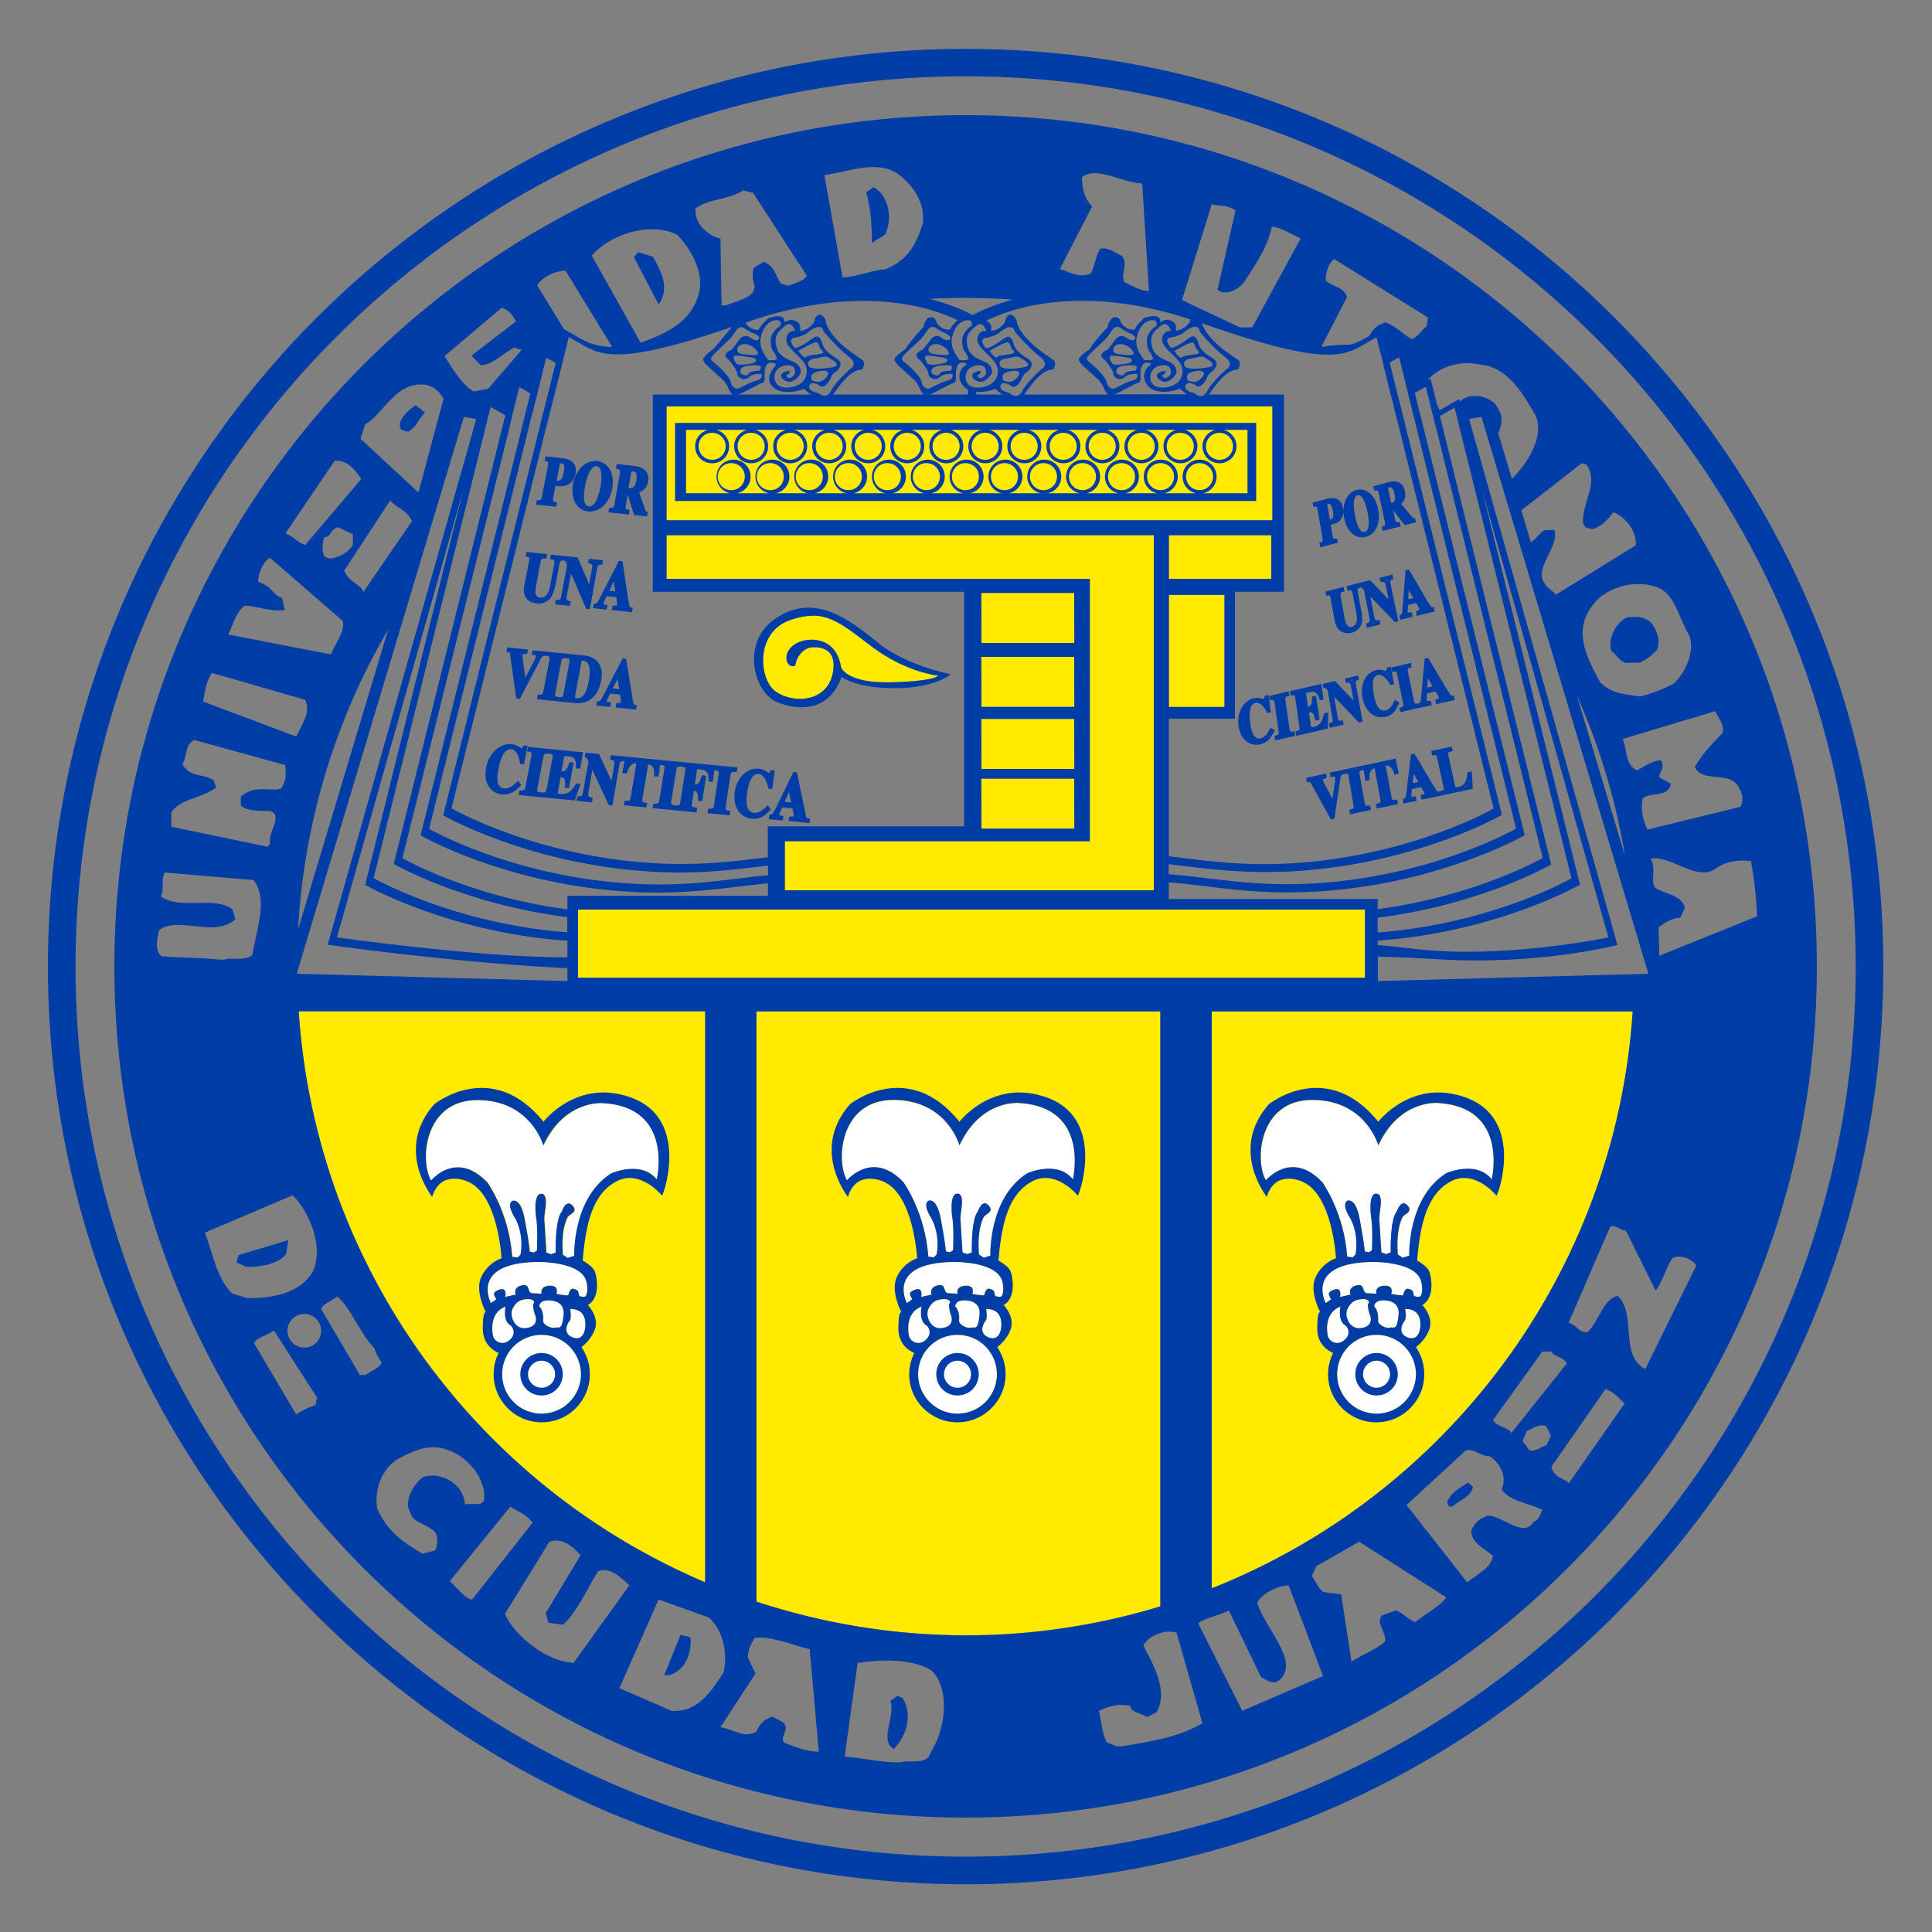<?xml version="1.0" encoding="utf-8"?>
<!-- Generator: Adobe Illustrator 23.0.0, SVG Export Plug-In . SVG Version: 6.00 Build 0)  -->
<svg version="1.1" id="Capa_1" xmlns="http://www.w3.org/2000/svg" xmlns:xlink="http://www.w3.org/1999/xlink" x="0px" y="0px"
	 viewBox="0 0 1000 1000" style="enable-background:new 0 0 1000 1000;" xml:space="preserve">
<rect x="0" y="0" width="1000" height="1000" fill="#808080" stroke="none"/>
<style type="text/css">
	.st0{fill:#003DA6;}
	.st1{fill:#FFEA00;}
	.st2{fill:#FFFFFF;}
</style>
<g>
	<path class="st0" d="M464.6,877.7l-3.7,2.6c2.7,8.8-6,20.1,1.7,25c7.5-7.7,9.5-18.8,4.6-26.4L464.6,877.7z"/>
	<g>
		<path class="st1" d="M411.8,333.2c6.1-3.7,21-4.3,23.6,12.1c0,0,2.4,8.4,26,7.8c23.6-0.6,24.2-3.5,24.2-3.5s-16.4-1.5-34.4-15.1
			c-18-13.6-24.7-19.3-41.5-13.8c-18.7,6-17.1,30.1-8.7,36.8c8.4,6.7,26.8,6.7,30.1-8.9c3.2-15.6-10.8-13.8-12.6-13.2
			c-1.7,0.6-5,2.4-6.5,7.6c0,0,0,2.8-2.8,1.5C406.4,343.2,405.8,336.9,411.8,333.2"/>
		<rect x="345" y="210.3" class="st1" width="313.6" height="59"/>
		<polygon class="st1" points="564.1,435.4 406.3,435.4 406.3,460.8 597.2,460.8 597.2,435.4 597.2,299.7 597.2,277 564.1,277 
			345,277 345,299.7 564.1,299.7 		"/>
		<polygon class="st1" points="556,306.9 507.9,306.9 508,332.8 556.1,332.8 		"/>
		<rect x="605" y="308" class="st1" width="28.8" height="58"/>
		<rect x="605" y="277" class="st1" width="53.1" height="22.6"/>
		<polygon class="st1" points="508,365.9 556.1,365.9 556,340 507.9,340 		"/>
		<path class="st1" d="M391.5,829c34.1,11.2,70.5,17.4,108.3,17.4c35.1,0,68.9-5.3,100.8-15v-308H391.5V829z"/>
		<path class="st1" d="M627.2,523.5v298.7c121.2-48,208.9-162.6,217.9-298.7H627.2z"/>
		<rect x="299.2" y="470.7" class="st1" width="407.3" height="35.3"/>
		<path class="st1" d="M365,819V523.5H154.6C163.4,656.7,247.6,769.3,365,819"/>
		<polygon class="st1" points="508,398 556.1,398 556,372.1 507.9,372.1 		"/>
		<polygon class="st1" points="508,428.9 556.1,428.9 556,403 507.9,403 		"/>
		<path class="st0" d="M499.8,39.5c254.5,0,460.7,206.3,460.7,460.8c0,254.5-206.3,460.7-460.7,460.7
			C245.3,961,39.1,754.7,39.1,500.3C39.1,245.8,245.3,39.5,499.8,39.5 M499.8,975.3c262.3,0,475-212.7,475-475
			c0-262.3-212.6-475-475-475s-475,212.7-475,475C24.8,762.6,237.5,975.3,499.8,975.3"/>
		<path class="st0" d="M352.2,846.2l-8.4,20.9l2.5,0c8.8-2.4,12-12.5,11-19.7L352.2,846.2z"/>
		<path class="st0" d="M749,777.3l1,2.5l1.6,0c5-3.9,9.7-5.2,10.8-10.2l-2.5-2.2C753.6,771.3,751.4,772.6,749,777.3"/>
		<path class="st0" d="M122.4,653.4l5.1,2.4c8.5-0.1,16-1.5,20.6-6.6l1.1-7.3l-25.7,7.7L122.4,653.4z"/>
		<path class="st0" d="M841.4,343.1l7.5-0.1c5-2.6,5.9-3.9,8.7-6.5c2.1-5.1-0.2-11-3.1-14.4c-4.8-3.7-8.5-2.7-12.3-2.6
			c-7.2,3.6-9.8,12.4-8.2,17.4C837.6,339.4,837.6,341.9,841.4,343.1"/>
		<path class="st0" d="M409.6,320.7c16.9-5.4,23.6,0.2,41.5,13.9c18,13.6,34.4,15.1,34.4,15.1s-0.6,2.8-24.2,3.5
			c-23.6,0.6-26-7.8-26-7.8c-2.6-16.4-17.5-15.8-23.6-12.1c-6.1,3.7-5.4,9.9-2.6,11.2c2.8,1.3,2.8-1.5,2.8-1.5
			c1.5-5.2,4.8-6.9,6.5-7.6c1.7-0.7,15.8-2.4,12.6,13.2c-3.3,15.6-21.6,15.6-30.1,8.9C392.6,350.7,390.9,326.7,409.6,320.7
			 M402.3,363.5c8.2,3.3,26.2,6.9,33.3-13.2c0,0,6.9,5.9,27.7,5.9c20.8,0,28.8-7.2,28.8-7.2s-22.9-4.5-37-15.8
			c-13.5-10.8-33.4-28.3-55-12.1C383.5,333.6,390.5,358.8,402.3,363.5"/>
		<path class="st0" d="M378.5,253.7c-3.9,0-7-3.1-7-7c0-3.9,3.1-7,7-7c3.9,0,7,3.1,7,7C385.5,250.6,382.4,253.7,378.5,253.7
			 M398.7,253.7c-3.9,0-7-3.1-7-7c0-3.9,3.1-7,7-7c3.9,0,7,3.1,7,7C405.7,250.6,402.6,253.7,398.7,253.7 M418.9,253.7
			c-3.9,0-7-3.1-7-7c0-3.9,3.1-7,7-7c3.9,0,7,3.1,7,7C425.9,250.6,422.8,253.7,418.9,253.7 M439.1,253.7c-3.9,0-7-3.1-7-7
			c0-3.9,3.1-7,7-7c3.9,0,7,3.1,7,7C446.1,250.6,443,253.7,439.1,253.7 M459.3,253.7c-3.9,0-7-3.1-7-7c0-3.9,3.1-7,7-7
			c3.9,0,7,3.1,7,7C466.3,250.6,463.2,253.7,459.3,253.7 M479.5,253.7c-3.9,0-7-3.1-7-7c0-3.9,3.1-7,7-7c3.9,0,7,3.1,7,7
			C486.5,250.6,483.4,253.7,479.5,253.7 M499.7,253.7c-3.9,0-7-3.1-7-7c0-3.9,3.1-7,7-7c3.9,0,7,3.1,7,7
			C506.7,250.6,503.6,253.7,499.7,253.7 M519.9,253.7c-3.9,0-7-3.1-7-7c0-3.9,3.1-7,7-7c3.9,0,7,3.1,7,7
			C526.9,250.6,523.8,253.7,519.9,253.7 M540.1,253.7c-3.9,0-7-3.1-7-7c0-3.9,3.1-7,7-7c3.9,0,7,3.1,7,7
			C547.1,250.6,544,253.7,540.1,253.7 M560.3,253.7c-3.9,0-7-3.1-7-7c0-3.9,3.1-7,7-7c3.9,0,7,3.1,7,7
			C567.3,250.6,564.2,253.7,560.3,253.7 M580.5,253.7c-3.9,0-7-3.1-7-7c0-3.9,3.1-7,7-7c3.9,0,7,3.1,7,7
			C587.5,250.6,584.4,253.7,580.5,253.7 M600.7,253.7c-3.9,0-7-3.1-7-7c0-3.9,3.1-7,7-7c3.9,0,7,3.1,7,7
			C607.7,250.6,604.5,253.7,600.7,253.7 M620.9,253.7c-3.9,0-7-3.1-7-7c0-3.9,3.1-7,7-7c3.8,0,7,3.1,7,7
			C627.9,250.6,624.7,253.7,620.9,253.7 M631.2,224c3.9,0,7,3.1,7,7c0,3.9-3.1,7-7,7c-3.9,0-7-3.1-7-7
			C624.2,227.1,627.4,224,631.2,224 M610.9,224c3.9,0,7,3.1,7,7c0,3.9-3.1,7-7,7c-3.9,0-7-3.1-7-7C603.9,227.1,607,224,610.9,224
			 M590.7,224c3.9,0,7,3.1,7,7c0,3.9-3.1,7-7,7c-3.9,0-7-3.1-7-7C583.7,227.1,586.8,224,590.7,224 M570.5,224c3.9,0,7,3.1,7,7
			c0,3.9-3.2,7-7,7s-7-3.1-7-7C563.5,227.1,566.6,224,570.5,224 M550.3,224c3.9,0,7,3.1,7,7c0,3.9-3.1,7-7,7c-3.9,0-7-3.1-7-7
			C543.3,227.1,546.5,224,550.3,224 M530.1,224c3.9,0,7,3.1,7,7c0,3.9-3.1,7-7,7c-3.9,0-7-3.1-7-7C523.1,227.1,526.3,224,530.1,224
			 M509.9,224c3.9,0,7,3.1,7,7c0,3.9-3.1,7-7,7c-3.9,0-7-3.1-7-7C502.9,227.1,506.1,224,509.9,224 M489.7,224c3.9,0,7,3.1,7,7
			c0,3.9-3.1,7-7,7c-3.9,0-7-3.1-7-7C482.7,227.1,485.9,224,489.7,224 M469.6,224c3.9,0,7,3.1,7,7c0,3.9-3.1,7-7,7c-3.9,0-7-3.1-7-7
			C462.5,227.1,465.7,224,469.6,224 M449.4,224c3.9,0,7,3.1,7,7c0,3.9-3.2,7-7,7c-3.9,0-7-3.1-7-7C442.3,227.1,445.5,224,449.4,224
			 M429.2,224c3.9,0,7,3.1,7,7c0,3.9-3.2,7-7,7c-3.9,0-7-3.1-7-7C422.1,227.1,425.3,224,429.2,224 M409,224c3.9,0,7,3.1,7,7
			c0,3.9-3.1,7-7,7c-3.9,0-7-3.1-7-7C401.9,227.1,405.1,224,409,224 M388.8,224c3.9,0,7,3.1,7,7c0,3.9-3.1,7-7,7c-3.9,0-7-3.1-7-7
			C381.7,227.1,384.9,224,388.8,224 M368.6,224c3.9,0,7,3.1,7,7c0,3.9-3.1,7-7,7c-3.9,0-7-3.1-7-7C361.5,227.1,364.7,224,368.6,224
			 M353.9,222.5h12.5c-3.8,1-6.6,4.4-6.6,8.5c0,4.9,3.9,8.8,8.8,8.8c4.9,0,8.8-3.9,8.8-8.8c0-4.1-2.8-7.5-6.6-8.5h15.8
			c-3.8,1-6.6,4.4-6.6,8.5c0,4.9,3.9,8.8,8.8,8.8c4.9,0,8.8-3.9,8.8-8.8c0-4.1-2.8-7.5-6.6-8.5h15.8c-3.8,1-6.6,4.4-6.6,8.5
			c0,4.9,3.9,8.8,8.8,8.8c4.9,0,8.8-3.9,8.8-8.8c0-4.1-2.8-7.5-6.6-8.5H427c-3.8,1-6.6,4.4-6.6,8.5c0,4.9,3.9,8.8,8.8,8.8
			c4.9,0,8.8-3.9,8.8-8.8c0-4.1-2.8-7.5-6.6-8.5h15.8c-3.8,1-6.6,4.4-6.6,8.5c0,4.9,3.9,8.8,8.8,8.8c4.9,0,8.8-3.9,8.8-8.8
			c0-4.1-2.8-7.5-6.6-8.5h15.8c-3.8,1-6.6,4.4-6.6,8.5c0,4.9,3.9,8.8,8.8,8.8c4.9,0,8.8-3.9,8.8-8.8c0-4.1-2.8-7.5-6.6-8.5h15.8
			c-3.8,1-6.6,4.4-6.6,8.5c0,4.9,3.9,8.8,8.8,8.8c4.9,0,8.8-3.9,8.8-8.8c0-4.1-2.8-7.5-6.6-8.5h15.8c-3.8,1-6.6,4.4-6.6,8.5
			c0,4.9,4,8.8,8.8,8.8c4.9,0,8.8-3.9,8.8-8.8c0-4.1-2.8-7.5-6.6-8.5H528c-3.8,1-6.6,4.4-6.6,8.5c0,4.9,4,8.8,8.8,8.8
			c4.9,0,8.8-3.9,8.8-8.8c0-4.1-2.8-7.5-6.6-8.5h15.8c-3.8,1-6.6,4.4-6.6,8.5c0,4.9,4,8.8,8.8,8.8c4.9,0,8.8-3.9,8.8-8.8
			c0-4.1-2.8-7.5-6.6-8.5h15.8c-3.8,1-6.6,4.4-6.6,8.5c0,4.9,3.9,8.8,8.8,8.8c4.9,0,8.8-3.9,8.8-8.8c0-4.1-2.8-7.5-6.6-8.5h15.8
			c-3.8,1-6.6,4.4-6.6,8.5c0,4.9,4,8.8,8.8,8.8c4.9,0,8.8-3.9,8.8-8.8c0-4.1-2.8-7.5-6.6-8.5h15.8c-3.8,1-6.6,4.4-6.6,8.5
			c0,4.9,4,8.8,8.8,8.8c4.8,0,8.8-3.9,8.8-8.8c0-4.1-2.8-7.5-6.6-8.5H629c-3.8,1-6.6,4.4-6.6,8.5c0,4.9,3.9,8.8,8.8,8.8
			c4.9,0,8.8-3.9,8.8-8.8c0-4.1-2.8-7.5-6.6-8.5h12.3v32.8h-23c4-0.8,7-4.4,7-8.6c0-4.9-3.9-8.8-8.8-8.8c-4.9,0-8.8,3.9-8.8,8.8
			c0,4.2,3,7.8,7,8.6h-16.5c4-0.8,7-4.4,7-8.6c0-4.9-3.9-8.8-8.8-8.8c-4.9,0-8.8,3.9-8.8,8.8c0,4.2,3,7.8,7,8.6h-16.5
			c4-0.8,7-4.4,7-8.6c0-4.9-3.9-8.8-8.8-8.8c-4.9,0-8.8,3.9-8.8,8.8c0,4.2,3,7.8,7,8.6h-16.5c4-0.8,7-4.4,7-8.6
			c0-4.9-3.9-8.8-8.8-8.8c-4.9,0-8.8,3.9-8.8,8.8c0,4.2,3,7.8,7,8.6h-16.5c4-0.8,7-4.4,7-8.6c0-4.9-3.9-8.8-8.8-8.8
			c-4.9,0-8.8,3.9-8.8,8.8c0,4.2,3,7.8,7,8.6h-16.5c4-0.8,7-4.4,7-8.6c0-4.9-3.9-8.8-8.8-8.8c-4.9,0-8.8,3.9-8.8,8.8
			c0,4.2,3,7.8,7,8.6h-16.5c4-0.8,7-4.4,7-8.6c0-4.9-3.9-8.8-8.8-8.8c-4.8,0-8.8,3.9-8.8,8.8c0,4.2,3,7.8,7,8.6h-16.5
			c4-0.8,7-4.4,7-8.6c0-4.9-3.9-8.8-8.8-8.8c-4.8,0-8.8,3.9-8.8,8.8c0,4.2,3,7.8,7,8.6h-16.5c4-0.8,7-4.4,7-8.6
			c0-4.9-3.9-8.8-8.8-8.8c-4.9,0-8.8,3.9-8.8,8.8c0,4.2,3,7.8,7,8.6h-16.5c4-0.8,7-4.4,7-8.6c0-4.9-3.9-8.8-8.8-8.8
			c-4.9,0-8.8,3.9-8.8,8.8c0,4.2,3,7.8,7,8.6h-16.5c4-0.8,7-4.4,7-8.6c0-4.9-3.9-8.8-8.8-8.8c-4.9,0-8.8,3.9-8.8,8.8
			c0,4.2,3,7.8,7,8.6h-16.5c4-0.8,7-4.4,7-8.6c0-4.9-3.9-8.8-8.8-8.8c-4.9,0-8.8,3.9-8.8,8.8c0,4.2,3,7.8,7,8.6h-16.5
			c4-0.8,7-4.4,7-8.6c0-4.9-3.9-8.8-8.8-8.8c-4.9,0-8.8,3.9-8.8,8.8c0,4.2,3,7.8,7,8.6h-22.8V222.5z M349.4,259.3h300.8v-40.4H349.4
			V259.3z"/>
		<path class="st0" d="M851.6,708.6c-13.6-7-4.3-28.2-14.2-37.8c-7.2,1-9.5,12.4-15.7,18.8c-5,0.1-5.1-3.7-9.8-4.9l21.5-49.7
			c2.2-1.3,4.4,1.2,8.2,2.1l15.3,30.8c2.8-2.6,4.8-10.1,8.5-16.5c3.7-2.3,10.1-0.2,12.6,3.6L851.6,708.6z M812,767.8
			c-1.3-2.5-7.6-2.4-9-8.6L831,719c3.8,1.2,6,3.7,9.9,7.4L812,767.8z M800.4,748.2c-2.5,0-5,3.5-8.8,2.4l-3.5-4.7l2.1-5.1
			c2.8-1.3,6.2-3.9,10-2.7l2.6,5L800.4,748.2z M793.8,787.6c-4.9,8.9-16.4-3.2-23.6-3.1c-3.8,1.3-6.2,2.6-8.7,7.7
			c0.1,6,5.2,8.4,11.2,13c-0.8,6.3-7.1,8.9-13.3,13.8L728,779l30.3-27.9c3.7-2.3,7.6,2.7,12.6,2.6c3.8,2.1,9.9,9.6,6.3,17.2
			c3.9,5.9,13.6,7,21.2,10.6C797.2,782.8,797.3,786.6,793.8,787.6 M732.5,839.6c-3.5-1.2-4.8-3.7-9.9-6.1l-7.2,2.6
			c-3.7,3.8,2.4,8.8,1.5,13.5c-3.7,3.8-11.2,6.5-17.4,10.4l-5.3-34.8l-8.8-1.1c-2.5-0.9-3.8-4.6-6.4-8.4l2.4-5.1l22.1-12.6
			l45.1,28.8C744.9,831.8,739,834.4,732.5,839.6 M643,885.5l-22.8-45.2c2.5-2.5,10-3.9,15.9-6.6l16.6,34.3c2.5,1.2,6.4,4.9,10.1,1.1
			c9.6-9.9-8-26-12-39.4c1.2-3.8,9.6-9,16.2-9.1l17.8,46.9L643,885.5z M580.5,903.9l-2.5,0l-5.1-2.1c-2.6-5-2.7-10-4.1-16.3
			c5-2.3,10-3.9,16.3-2.5c0.1,3.4,5.1,3.4,8.6,5.8l5-2.6c6.1-11.1-1.7-24.5-6.9-34.5c2.4-4.8,11.2-8.7,17.2-6.6l13.4,46.9
			C609,899.6,595.2,901.4,580.5,903.9 M391.5,829V523.5h209.1v308c-31.9,9.7-65.7,15-100.8,15C462,846.4,425.6,840.2,391.5,829
			 M486.3,897c-0.9,3.8-3.3,7.6-5.7,12.4c-3.7,3.8-9.7,1.4-14.7,2.8l-1.3,0c-8.5,0.1-17.3-2.2-27.4-3l6.7-48.5c9.7-1.4,27-3,38.4,4
			C489.7,872.1,489.9,885.9,486.3,897 M406.3,902.2c-3.8-2.5,3.7-7.6-1.4-11l-5.1-2.7c-3.7,1.3-6.2,2.9-8.3,7.7
			c-6.2,3.9-11.3-1.1-18.6-2.2l18.1-27.7l-3.9-8.4c0-2.5,0.8-6.3,3.6-10.1c8.5-1.1,18.6,3.5,28.4,5.8l4.7,53.1
			C418.6,906.7,412.3,904.6,406.3,902.2 M350.3,885.5l-2.5,0.1l-27.2-11.8l20.3-45.9l25.9,9.3c7.3,6.2,10.1,18.4,7.7,28.5
			C369.6,872.9,362.6,885.3,350.3,885.5 M275.7,852c-11.6-8.7-14.3-16.7-14.3-16.7l22.9-37.2c6.2-2.6,12.3,2.3,16.2,6.9l-18,29.9
			l1.3,5l7.6,1.1c7.1-6.4,11.9-17.5,18.1-27.7c5.9-2.3,11,2.3,16.2,7.3l-28.8,40.1C296.8,860.7,287.3,860.7,275.7,852 M232.8,818.4
			l31.4-38.6c2.6,2.2,7.6,3.3,11.5,8.3L244.3,828C240.5,827.1,236.7,822.1,232.8,818.4 M225.3,802.5l-6.6,1.7
			c-11.1-6.4-18.5-12.3-23.4-23.2c-1.7-8.8,1.8-21.1,11.5-26.3c7.5-3.9,15.9-7.8,24.8-4.2c8.5,2.4,20,13.2,19,25.8
			c-1.2,3.8-6.3,1.4-10,2.4c-0.2-9.7-11.3-17.1-21-14.4c-5,2.6-11.1,12.8-7.2,18.7c1.3,5,6.1,4.9,11.1,8.6
			C226.1,792.8,227.4,797.4,225.3,802.5 M186.3,711.7l-20.1-34.2c0.9-2.5,4.6-3.8,8.4-6.4c7.3,6.2,11.3,18.7,19.4,27
			c0,1.3,1,3.4,3.6,7.2c-1.2,2.8-5,3.9-8.4,6.4L186.3,711.7z M157.5,697.5c-4.8,0-8.7-3.9-8.7-8.7c0-4.8,3.9-8.7,8.7-8.7
			c4.8,0,8.7,3.9,8.7,8.7C166.3,693.6,162.4,697.5,157.5,697.5 M163.3,727.2c-2.5,1-6.2,2.3-10,4.9l-21.7-36.7
			c0-2.5,6.5-4.1,10.2-6.7l22.3,34.7L163.3,727.2z M127.8,671.9l-7.6-2.4c-7.7-7.1-10.1-20.6-14.1-31.5l45.3-19.3
			c7.7,7.1,16.5,25.5,10.7,39.1c-6.1,11.1-19.6,13.9-32.1,14.1L127.8,671.9z M82.3,481.5c9.6-7.7,28.7,4.2,39.5-5.7l-1.4-5
			c-8.9-7.4-27.3,0.5-37.2-6.9c2.1-3.8-0.1-7.5,2-12.3l46,3.9c7.7,9.9,1.7,25.1-0.6,38.7c-3.7,3.5-9.7,1.1-14.7,2.5l-2.5,0
			c-9.8-1.1-18.6-0.9-29.6-1.7C80,492.5,81.2,486.2,82.3,481.5 M111.9,407.7l-1.3-3.8c-4.8-3.7-12.3-1-16.2-8.5
			c2.5-3.5,1.1-9.8,6.1-12.4l47.1,13c0.1,3.5,1.4,7.2-2.3,12.3c-6,1.4-13.6-2.3-20.7,4.1l0.1,4.7c3.8,2.8,9.8,2.7,14.8,2.6
			c7.6,2.1-1.1,11,0.3,17l-1.2,1.6l-49.9-10.4l-0.1-7.2C93.4,413.1,103.2,413.8,111.9,407.7 M109.6,348.3l48.3,13.9
			c2.9,6.2-0.7,11.3-4.4,18.6l-1.3,0l-47.1-17.7C106,359.4,105.9,354.7,109.6,348.3 M126.6,313.5c6-0.1,13.6,3.5,20.8,2.2l-1.4-6.3
			c-4.7-0.9-4.8-5.9-12.4-8.3c-0.1-3.8,2.3-10.1,6.1-12.4l37.7,32.7c1.4,5-3.6,11.1-6,17.1l-1.3,0l-52-10.1
			C120.2,324.9,121.6,317.3,126.6,313.5 M173.3,238.4c6-0.1,9.8,3.6,13.7,9.5l-29,34.2c-3.8-1.2-5.1-3.7-10.2-6.1L173.3,238.4z
			 M189,219.6c9.7-5.2,15.6-22.6,31.7-20.4c3.8,1.2,6,2.4,8.9,7.1l-13,48.6l-30-27.8L189,219.6z M259.7,159.3c2.5,0.9,5,2.1,7.3,7.1
			l-23,17.7l4.8,4.9c6.3-0.1,10-5.2,17.4-9.1l3.8,1.2l-17.3,20.1l-7.5,1.4c-6-3.7-9.9-9.9-15.1-18.3L259.7,159.3z M272.5,211.8
			l-0.9,3.6l-0.4,1.5l-0.3,1.1l-0.2,0.9l-0.8,3.4l-52.2,210.1c0,0,41.6,24,102.5,28.8c33.7,2.7,56.1-2,77.3-4v6.5H293.7v7
			c-51.3-6.8-85.4-26.5-85.4-26.5l55.2-222.1l1-4.2l0.2-0.8l0-0.2l0.7-2.8l0.5-2.1l2.9-11.6c2.1,1,3.9,2.1,5.7,3.2L272.5,211.8z
			 M275.1,215.7l1-3.9l1.7-6.6l0.6-2.6l4.3-17.4c1.8,0.9,3.3,1.8,4.9,2.7l-4.1,16.5l-0.8,3.1l-1.1,4.4l-1,3.9l-0.3,1.2l-0.4,1.5
			l-0.3,1.4l-0.7,2.9l-49.5,199.2c0,0,41.6,24,102.5,28.8c27.6,2.2,47.6-0.6,65.6-2.8v5c-20.9,1.9-42.8,6.7-76,4
			c-59-4.7-99.4-28-99.4-28l51.3-206.6l0.7-2.9l0.3-1.3l0.3-1.2L275.1,215.7z M292.7,140.1l24.2,39.5c-12.5-0.2-16.9-5.1-25-9.2
			L278,147.6C280.5,143.8,286.4,140.3,292.7,140.1 M350.5,121.5c6.1,6.2,13.8,18.3,11.5,29.3c-3.5,15.2-15.7,21.3-30.4,26.6
			l-25.3-45.1C314.7,122.2,335.6,114.2,350.5,121.5 M360,107.8c7.5-5.2,16-4,24.7-9.2l5.1,1.2l27.8,42.9c-1.2,2.5-5.9,3.9-9.7,5.2
			l-3.8-1.2c-2.6-3.7-2.7-8.4-8.7-11.2l-5,2.9c-1.2,2.2-1.1,6,0.2,9.7c0.1,6-8.7,7.4-14.9,10l-2.2,0c-0.2-11-0.4-22.3-0.6-34.6
			C367.8,122.5,359.2,116.7,360,107.8 M466.3,91.2c6,4.9,12.5,13.3,11.4,24.3c-3.3,10.1-6.9,18.7-19.4,23.9c-6,0.1-14.7,4-22.2,4.2
			l-9.4-53C438.9,89.2,455.1,81.7,466.3,91.2 M499.8,154.2c8.2,0,16.4,0.3,24.5,0.9c-10.4,2.7-17.4,6.1-20.9,8
			c-3.6-2-11.2-5.6-22.3-8.4C487.3,154.3,493.5,154.2,499.8,154.2 M560,91.8c7.4-6.1,19.9,2.5,31.2,3.2l3.5,55.6
			c-3.8,0.1-7.6-2.1-12.6-4.5c-2.6-3.7,2.4-8.9-1.5-13.8c-1.3,0-6.4-4.6-11.1-3.6c-2.4,3.8-2.4,7.6-4.8,12.7
			c-5,2.6-9.7,0.2-16.1-2.2l16.7-32.4C561.5,103.1,560.2,98.4,560,91.8 M627.2,105.7c3.8,1.2,7.2-0.1,12.3,3.2l-9.3,41
			c3.8,3.7,11.3-0.2,13.8-4c4.6-7.3,12-17.2,14.3-28.5c3.8-0.1,9.8,3.6,14.9,6l-25,46l-6.3,0.1l-30.1-14.2L627.2,105.7z
			 M686.1,145.2c0-2.2,0.8-8.5,4.5-11.1l48.6,30.3l-0.9,4.7c-2.5,1.3-2.5,3.8-7.4,6.4c-3.5-1.2-7.3-6.2-13.7-8.6
			c-4,1.1-6.4,3-8.4,6.9c-3.1,1.8-6.1,3.5-10,4.6c-4.3,0.1-8.8,0-13.7,1.1c-0.4,0-0.8-0.1-1.1-0.1l13.2-25.6
			C695.9,148.8,690.9,148.9,686.1,145.2 M764.8,188.5c14.8,1,22.2,13.1,30,26.5c4.9,11.2-4.6,25.2-12,32.6c-0.1,0-0.2,0.1-0.3,0.1
			l-7-23.4c1.8-4.3,2.9-8.6-0.6-13.7c-2.6-5-11.4-7-16.4-4.7c-1.1,0.4-2,1.1-2.8,2l-0.3-1.3c-3.7,1.8-6.6,3.8-9.8,5.5H745
			c-0.3-0.9-0.6-1.6-1.1-2.3l-3.4-13.8c-0.6,0.3-1.2,0.6-1.8,0.9C744.5,190.2,755,186.5,764.8,188.5 M818.8,239.7l2.5,0.9
			c6.2,10-2.2,18.6-2,29.9l1.3,2.5l3.5,0.9c3.8-1,7.2-3.6,10.9-8.7c5.1,1.2,12.7,9.8,11.6,17.1l-41.4,25.6c-1.3-2.5-4.1-2.5-6.4-7.1
			c-3.9-7.8,8.2-17.8,5.8-26.5l-5,0.1c-2.3,1-4.5,4.5-7.2,6.3l23.8,79.3c11.6,26.1,20.1,54,24.9,83l-57.2-190.6l3.5,11.8
			L818.8,239.7z M855.5,303.3c11.4,2.3,12.8,15.8,19,25.8c2.7,8.4-1.9,18.6-8.1,24.7c-5,2.6-11.2,5.2-17.2,6.6l-1.3,0
			c-6.3-1.2-13.5-1-19.6-7.2c-6.5-12.1-14.3-25.8-4.5-39.2C829.7,304.9,844.4,300,855.5,303.3 M713.2,507.8v-12.7
			c9.6,0.3,19.9,0.7,31,1.4c52.4,3.3,93-7.4,93-7.4l-76.8-272.2l6.4-1.1L853.2,504L713.2,507.8z M369.4,180.5c0,0-5.1,3.6-5.5,5.6
			c0,0,0.2,1.2,2.2,3.2l8.6,7.8c0,0,2,2.6,2.4,4.2c0,0,1.1,2.2,2.1,2.9h-41.3v102.1H499v121.4H397.4v16c-17.6,2.1-37.2,4.9-64.3,2.7
			c-59-4.7-99.4-28-99.4-28l48.6-195.7l0.8-3.1l0.3-1.1l0.4-1.6l0.4-1.5l0.9-3.6l0.9-3.5l0.9-3.5l3.8-15.3l0.6-2.6l3.1-12.4
			c15,7.5,17,17.9,84.5-5.3C377.7,170.6,371.3,178.3,369.4,180.5 M386.2,170.6l2.9,1.6c3.2,0.9,4.7,2.5,3.4,3.6
			c-1.4,1.1-4.3-1.1-4.3-1.1c-2.5-1.8-4.8-0.2-5.9,1.6c-1.1,1.8-3.8,4.8-3.8,4.8c-5.7,2.5-1.8,4.8-1.1,5.4c0.7,0.7,0,0,2.7,3.6
			c2.7,3.6,0.6,3.7,2.6,5.2c2.9,2.2,5.2-0.3,5.2-0.3c1.8-1.8,6.3-1.4,6.3-1.4c0,1.1,0.6,2.7-2.9,3.5c-3.3,0.8-8.1,3.6-8.1,3.6
			c-3.2,1.8-4.8-2.1-4.8-2.1c0-4.1-9.3-11.3-9.3-11.3s-1.1-0.7-1.1-1.8c0-1.1,6-6.5,6-6.5c3.2-2.9,4.5-4,7-7.9
			C383.3,167.5,386.2,170.6,386.2,170.6 M491.7,170.6c0,0-4.4,0.8-7.1-4c0,0-0.2-3.2-4-2.2c0,0-2.4,1.8-2.6,4.8
			c0,0-8.1,8.7-9.3,11.5c0,0-5.4,3.4-5.8,5.4c0,0,0.2,1.2,2.2,3.2l8.6,7.8c0,0,2,2.6,2.4,4.2c0,0,1.1,2.2,2.1,2.9h-47
			c1.1-1.4,2.8-3.9,4.3-5.7c0,0,5.4-7.4,10.7-7.2c0,0,2.2-3.2,0.2-5c0,0-7.1-4.6-11.1-8.3c-4-3.8-7.9-8.7-7.9-12.3
			c0,0-1.8-3.4-3.6-2.8c-1.8,0.6-2.2,2.6-2.4,3.8c0,0-2.4,4.2-7.4,4.6c0,0,1.2-3.4-1.8-5c-3-1.6-5.2,0-6.2,0.6c0,0,1.2-5.4-8.3-2.2
			c0,0-4.2,3.8-5,6c0,0-4.1,0.7-6.9-3.6c0.1,0,0.1,0,0.2-0.1c58.2-20.6,95.9-7.9,109.7-1.3C494.3,166.9,492.2,169.1,491.7,170.6
			 M501.6,169.6c0,0-3.8,2.8-3.6,7.2c0.2,4.4,1.6,5.4,1.6,5.4s2.3,3.4,1.3,3.9c-1,0.6-4.1,0.3-4.1,0.3s-5.2-5.5-4.1-11.3
			c1.7-8.6,6.9-9.2,6.9-9.2s3.7-1.1,3.5,1.9C503.1,169,502.6,168.8,501.6,169.6 M510.5,171.4c-3-0.6-4,2-4,2
			c-2.2,4.2,2,7.4,5.8,11.1c3.8,3.8,5.4,7,3.2,11.5c-2.2,4.6-11.1,6-14.1,3.2c-3-2.8-2-9.3,4.2-10.1c6.2-0.8,4.6,4.8,4.6,4.8
			c-3.2,3.8-4.4,0.4-4.4,0.4c1.8-0.6,3.3-3.3-0.5-1.9c-3.8,1.4-1.3,3.7-1.3,3.7c3.9,3.4,6.9,0.3,8.7-1.8c1.8-2.2,0.4-5.7-3.6-7.3
			c-4-1.6-7.4-3.4-8.4-7.8c-1.4-6.2,1.8-8.2,5-10.8C508.8,165.8,510.5,171.4,510.5,171.4 M615.8,166.6c0,0-2.4,4.2-7.3,4.6
			c0,0,1.2-3.4-1.8-5c-3-1.6-5.2,0-6.2,0.6c0,0,1.2-5.4-8.3-2.2c0,0-4.2,3.8-5,6c0,0-4.4,0.8-7.2-4c0,0-0.2-3.2-4-2.2
			c0,0-2.4,1.8-2.6,4.8c0,0-8.2,8.7-9.3,11.5c0,0-5.4,3.4-5.8,5.4c0,0,0.2,1.2,2.2,3.2l8.6,7.8c0,0,2,2.6,2.4,4.2
			c0,0,1.1,2.2,2.1,2.9h-43.5c1.1-1.4,2.8-3.9,4.3-5.7c0,0,5.4-7.4,10.7-7.2c0,0,2.2-3.2,0.2-5c0,0-7.2-4.6-11.1-8.3
			c-4-3.8-8-8.7-8-12.3c0,0-1.8-3.4-3.6-2.8c-1.8,0.6-2.2,2.6-2.4,3.8c0,0-2.4,4.2-7.3,4.6c0,0,1.2-3.4-1.8-5
			c-0.2-0.1-0.4-0.2-0.7-0.3c12.8-6.3,49.2-19.3,105.7-0.7C616,165.8,615.9,166.2,615.8,166.6 M634,184.8c0,0,5.1,3.5,1.1,6.1
			c0,0-8.1,6.9-10.6,12.2c0,0-2.1,4.1-6.5,0.3c0,0-5.3-0.9-4.4-3.8c0.9-2.9,5.1-0.5,6,0.4c0,0,2.4,0.9,4.9-4c0,0,0.7-2.7,3.1-3.8
			c0,0,4.6-4,0.2-6.7c-4.4-2.7-6.7-4.9-7.3-7.2c-0.7-2.2-1.5-5.7-4.9-3.5c-1.7,1.4-8.1,5.8-9.6,5.1c0,0-3.5-3.5-0.9-5.1
			c0,0,6-0.7,8.7-3.6c0,0,6.3-4.8,7.2,0.3C620.9,171.8,627.7,179.9,634,184.8 M720,204.9l0.9,3.5l0.9,3.7l0.8,3.4l0.4,1.5l0.4,1.6
			l0.3,1.1l0.8,3.1l48.6,195.7c0,0-40.4,23.3-99.4,28c-29.4,2.3-49.9-1.1-68.7-3.3v-71.2h34.2v-65.7h25.4V204.2h-38.9
			c1-1.4,2.8-3.9,4.3-5.7c0,0,5.4-7.4,10.7-7.2c0,0,2.2-3.2,0.2-5c0,0-7.2-4.6-11.1-8.3c-3.4-3.2-6.8-7.3-7.7-10.7
			c73.3,25.8,75,15.1,90.4,7.3l3.1,12.4l0.6,2.6L720,204.9z M732.4,218.1l0.3,1.3l0.7,2.9l51.3,206.6c0,0-40.4,23.3-99.4,28
			c-35.6,2.8-58.2-2.9-80.4-4.4v-5.2c19.1,2.2,40.1,5.6,70,3.3c60.8-4.8,102.5-28.8,102.5-28.8L728,222.6l-0.7-2.9l-0.3-1.4
			l-0.4-1.5l-0.3-1.2l-0.9-3.7l-1.2-4.6l-0.8-3.1l-4.1-16.5c1.5-0.9,3.1-1.8,4.9-2.7l4.3,17.4l0.6,2.6l1.7,6.8l0.9,3.7l0.3,1.2
			L732.4,218.1z M633.8,365.9H605v-58h28.8V365.9z M605,277H658v22.6H605V277z M587.1,175.8c-1.4,1.1-4.3-1.1-4.3-1.1
			c-2.5-1.8-4.8-0.2-5.9,1.6c-1.1,1.8-3.8,4.8-3.8,4.8c-5.7,2.5-1.8,4.8-1.1,5.4c0.7,0.7,0,0,2.7,3.6c2.7,3.6,0.6,3.7,2.6,5.2
			c2.9,2.2,5.1-0.3,5.1-0.3c1.8-1.8,6.3-1.4,6.3-1.4c0,1.1,0.6,2.7-2.9,3.5c-3.3,0.8-8.1,3.6-8.1,3.6c-3.2,1.8-4.8-2.1-4.8-2.1
			c0-4.1-9.3-11.3-9.3-11.3s-1.1-0.7-1.1-1.8c0-1.1,6-6.5,6-6.5c3.2-2.9,4.5-4,7-7.9c2.5-3.8,5.4-0.7,5.4-0.7l2.8,1.6
			C586.8,173.1,588.4,174.7,587.1,175.8 M576.2,181.1c0-2.3,2.3-3,4-3c1.7,0,5.8,1.5,6.6,4.9c0,0,0.7,1.5-7.5,0.3
			C579.4,183.2,576.2,183.3,576.2,181.1 M582.5,184.9c0,0,5.7,0.4,2.4,2.9c0,0-6.5,1.7-9,0.6c0,0-3.4-4.6,0-4.3
			C575.8,184.1,578.2,184.1,582.5,184.9 M588.3,189.3c0,0,0.3,2.7-1.1,2.6c-1.4-0.1-4.2,0.5-4.8,1.1c-0.6,0.6-0.7,1.7-2.3,1.2
			c-3.7-0.6-1.9-3.5-1.9-3.5C581,188.2,588.3,189.3,588.3,189.3 M597.2,169.6c0,0-3.8,2.8-3.6,7.2c0.2,4.4,1.6,5.4,1.6,5.4
			s2.3,3.4,1.3,3.9c-1,0.6-4.1,0.3-4.1,0.3s-5.3-5.5-4.1-11.3c1.7-8.6,6.9-9.2,6.9-9.2s3.7-1.1,3.5,1.9
			C598.7,169,598.1,168.8,597.2,169.6 M619,183.3c-1.2,0.1-4.7,0.8-5.8,0.9c-1.2,0.1-1.5,1.6-2.7,0.6c-1.4-1.2-2.7-3.1-2.7-3.1
			s8.7-5.2,9.8-4.4c0,0,0.9,1,1.2,2.2c0.3,1.3,1.4,1.9,1.7,2.5C620.9,182.6,620.2,183.2,619,183.3 M593.6,187.7c4.2,0.2,0.8,2,0.8,2
			s-4.4,4-0.8,9.3c3.6,5.4,12.5,4,17.1,2.2c0,0,1.6,1.4,3.6,2.9h-37.8c0.9-0.2,2.1-0.6,3.6-1.5l8.1-4.2c0,0,2,0,2.2-2
			C590.4,196.5,589.4,187.5,593.6,187.7 M621.2,196.3c-3,2.7-6.5,0.5-6.5,0.5l-0.3-1.3c-0.6-2.7,4.3-3.4,4.3-3.4
			c3.5-0.7,4,0.4,4,0.4C624.5,193.6,621.2,196.3,621.2,196.3 M613.1,189.3c-1.4-3.6,3.9-3.8,3.9-3.8s1-0.3,3.7-0.8
			c2.7-0.5,3.1,0.7,3.1,0.7c2.7,1.2,5.5,3.6,2.8,4.4C623.9,190.6,614.1,191.9,613.1,189.3 M607.9,184.5c3.8,3.8,5.4,7,3.2,11.5
			c-2.2,4.6-11.1,6-14.1,3.2c-3-2.8-2-9.3,4.2-10.1c6.2-0.8,4.6,4.8,4.6,4.8c-3.2,3.8-4.4,0.4-4.4,0.4c1.8-0.6,3.3-3.3-0.5-1.9
			c-3.8,1.4-1.3,3.7-1.3,3.7c3.9,3.4,6.9,0.3,8.6-1.8c1.8-2.2,0.4-5.7-3.6-7.3c-4-1.6-7.4-3.4-8.4-7.8c-1.4-6.2,1.8-8.2,5-10.8
			c3.2-2.6,4.9,3,4.9,3c-3-0.6-4,2-4,2C599.9,177.6,604.1,180.8,607.9,184.5 M518.7,204.2h-13.4v-1.4c3.5,0.3,7.3-0.5,9.8-1.5
			C515.1,201.2,516.7,202.7,518.7,204.2 M521.4,185.5c0,0,1-0.3,3.8-0.8c2.7-0.5,3.1,0.7,3.1,0.7c2.7,1.2,5.5,3.6,2.8,4.4
			c-2.7,0.8-12.5,2.1-13.5-0.5C516.1,185.7,521.4,185.5,521.4,185.5 M522,177.2c0,0,0.9,1,1.2,2.2c0.3,1.3,1.4,1.9,1.7,2.5
			c0.4,0.6-0.3,1.2-1.5,1.3c-1.2,0.1-4.7,0.8-5.8,0.9c-1.2,0.1-1.5,1.6-2.7,0.6c-1.4-1.2-2.7-3.1-2.7-3.1S520.9,176.4,522,177.2
			 M518.9,195.5c-0.6-2.7,4.3-3.4,4.3-3.4c3.5-0.7,4,0.4,4,0.4c1.6,1.1-1.6,3.8-1.6,3.8c-3,2.7-6.5,0.5-6.5,0.5L518.9,195.5z
			 M523.9,200.2c0,0,2.4,0.9,4.9-4c0,0,0.7-2.7,3.1-3.8c0,0,4.6-4,0.2-6.7c-4.4-2.7-6.7-4.9-7.3-7.2c-0.7-2.2-1.5-5.7-4.9-3.5
			c-1.7,1.4-8.1,5.8-9.6,5.1c0,0-3.5-3.5-0.9-5.1c0,0,6-0.7,8.7-3.6c0,0,6.3-4.8,7.2,0.3c0,0,6.8,8.1,13,13c0,0,5.1,3.5,1.1,6.1
			c0,0-8.2,6.9-10.6,12.2c0,0-2.1,4.1-6.5,0.3c0,0-5.3-0.9-4.4-3.8C518.8,196.8,523,199.3,523.9,200.2 M498,187.7
			c4.2,0.2,0.8,2,0.8,2s-4.4,4-0.8,9.3c0.8,1.2,1.8,2,3,2.6l0,2.6h-20.2c0.9-0.2,2.1-0.6,3.7-1.5l8.1-4.2c0,0,2,0,2.2-2
			C494.9,196.5,493.9,187.5,498,187.7 M491.5,175.8c-1.4,1.1-4.3-1.1-4.3-1.1c-2.5-1.8-4.7-0.2-5.9,1.6c-1.1,1.8-3.9,4.8-3.9,4.8
			c-5.7,2.5-1.8,4.8-1.1,5.4c0.7,0.7,0,0,2.7,3.6c2.7,3.6,0.6,3.7,2.6,5.2c2.8,2.2,5.1-0.3,5.1-0.3c1.8-1.8,6.3-1.4,6.3-1.4
			c0,1.1,0.6,2.7-2.9,3.5c-3.3,0.8-8.1,3.6-8.1,3.6c-3.2,1.8-4.8-2.1-4.8-2.1c0-4.1-9.3-11.3-9.3-11.3s-1.1-0.7-1.1-1.8
			c0-1.1,6.1-6.5,6.1-6.5c3.2-2.9,4.5-4,7-7.9c2.5-3.8,5.4-0.7,5.4-0.7l2.8,1.6C491.2,173.1,492.8,174.7,491.5,175.8 M482.6,190.7
			c2.8-2.5,10.1-1.4,10.1-1.4s0.3,2.7-1.1,2.6c-1.4-0.1-4.2,0.5-4.9,1.1c-0.6,0.6-0.7,1.7-2.3,1.2
			C480.7,193.6,482.6,190.7,482.6,190.7 M480.6,181.1c0-2.3,2.3-3,4-3c1.7,0,5.8,1.5,6.6,4.9c0,0,0.7,1.5-7.5,0.3
			C483.8,183.2,480.6,183.3,480.6,181.1 M486.9,184.9c0,0,5.8,0.4,2.4,2.9c0,0-6.5,1.7-9,0.6c0,0-3.4-4.6,0-4.3
			C480.2,184.1,482.6,184.1,486.9,184.9 M399,187.7c4.2,0.2,2,2.1,2,2.1s-4.8,5-2,9.3c3.6,5.4,12.5,4,17.1,2.2c0,0,1.6,1.4,3.6,2.9
			h-37.9c0.9-0.2,2.1-0.6,3.7-1.5l8.1-4.2c0,0,2,0,2.2-2C395.8,196.5,394.8,187.5,399,187.7 M407.6,173.4c-2.2,4.2,2,7.4,5.8,11.1
			c3.8,3.8,5.4,7,3.2,11.5c-2.2,4.6-11.1,6-14.1,3.2c-3-2.8-2-9.3,4.2-10.1c6.2-0.8,4.6,4.8,4.6,4.8c-3.2,3.8-4.4,0.4-4.4,0.4
			c1.8-0.6,3.3-3.3-0.5-1.9c-3.8,1.4-1.3,3.7-1.3,3.7c3.9,3.4,6.9,0.3,8.6-1.8c1.8-2.2,0.4-5.7-3.6-7.3c-4-1.6-7.4-3.4-8.3-7.8
			c-1.4-6.2,1.8-8.2,4.9-10.8c3.2-2.6,4.9,3,4.9,3C408.6,170.8,407.6,173.4,407.6,173.4 M418.9,199.7c0.9-2.9,5.1-0.5,6,0.4
			c0,0,2.5,0.9,4.9-4c0,0,0.7-2.7,3.1-3.8c0,0,4.7-4,0.2-6.7c-4.4-2.7-6.7-4.9-7.3-7.2c-0.7-2.2-1.5-5.7-4.9-3.5
			c-1.7,1.4-8.1,5.8-9.6,5.1c0,0-3.5-3.5-0.9-5.1c0,0,6-0.7,8.7-3.6c0,0,6.3-4.8,7.2,0.3c0,0,6.8,8.1,13,13c0,0,5.1,3.5,1.1,6.1
			c0,0-8.1,6.9-10.6,12.2c0,0-2.1,4.1-6.5,0.3C423.4,203.5,418.1,202.6,418.9,199.7 M426.7,196.3c-3,2.7-6.5,0.5-6.5,0.5l-0.3-1.3
			c-0.5-2.7,4.3-3.4,4.3-3.4c3.5-0.7,4,0.4,4,0.4C429.9,193.6,426.7,196.3,426.7,196.3 M415.9,184.7c-1.4-1.2-2.7-3.1-2.7-3.1
			s8.7-5.2,9.8-4.4c0,0,0.9,1,1.2,2.2c0.3,1.3,1.4,1.9,1.8,2.5c0.4,0.6-0.3,1.2-1.5,1.3c-1.2,0.1-4.7,0.8-5.8,0.9
			C417.5,184.2,417.1,185.7,415.9,184.7 M422.4,185.5c0,0,1-0.3,3.7-0.8c2.7-0.5,3.1,0.7,3.1,0.7c2.7,1.2,5.5,3.6,2.8,4.4
			c-2.7,0.8-12.5,2.1-13.5-0.5C417.2,185.7,422.4,185.5,422.4,185.5 M393.7,175.1c1.7-8.6,6.9-9.2,6.9-9.2s3.7-1.1,3.5,1.9
			c0,1.2-0.6,1-1.6,1.8c0,0-3.8,2.8-3.6,7.2c0.2,4.4,1.6,5.4,1.6,5.4s2.3,3.4,1.3,3.9c-1,0.6-4.1,0.3-4.1,0.3
			S392.6,180.9,393.7,175.1 M383.6,190.7c2.8-2.5,10.1-1.4,10.1-1.4s0.3,2.7-1.1,2.6c-1.4-0.1-4.2,0.5-4.8,1.1
			c-0.6,0.6-0.7,1.7-2.3,1.2C381.8,193.6,383.6,190.7,383.6,190.7 M381.6,181.1c0-2.3,2.4-3,4-3c1.7,0,5.8,1.5,6.7,4.9
			c0,0,0.7,1.5-7.5,0.3C384.8,183.2,381.6,183.3,381.6,181.1 M387.9,184.9c0,0,5.8,0.4,2.4,2.9c0,0-6.5,1.7-9,0.6c0,0-3.4-4.6,0-4.3
			C381.3,184.1,383.6,184.1,387.9,184.9 M345,210.3h313.6v59H345V210.3z M564.1,435.4V299.6H345V277h219.1h33.1v22.6v135.8v25.4
			h-191v-25.4H564.1z M556,403l0.1,25.9H508l-0.1-25.9H556z M556,372.1l0.1,25.9H508l-0.1-25.9H556z M507.9,306.9H556l0.1,25.9H508
			L507.9,306.9z M556,340l0.1,25.9H508l-0.1-25.9H556z M798.5,444.1c0,0-34.1,19.6-85.4,26.5v-5.3H605v-8.6
			c22.5,1.7,45.6,7.3,81.7,4.4c60.8-4.8,102.5-28.8,102.5-28.8l-52.2-210.1l-0.8-3.4l-0.2-0.9l-0.3-1.1l-0.4-1.5l-0.9-3.3l-2.1-8.6
			c1.8-1.1,3.6-2.2,5.7-3.2l2.9,11.8l0.5,1.8l0.7,2.8l0,0.2l0.2,0.8l1.1,4.2L798.5,444.1z M766.9,252.8l65.6,232.4
			c0,0-55.1,11.6-101.4,5.8c-6.5-0.8-12.4-1.4-18-1.8v-2.3c0.7-0.1,1.4-0.1,2.2-0.2c60.8-4.8,102.5-28.8,102.5-28.8L766.9,252.8z
			 M813.4,454.6c0,0-40.4,23.3-99.4,28c-0.3,0-0.6,0-0.9,0.1v-7.7c53.8-6.8,89.8-27.5,89.8-27.5l-56-225.6l-1-4.2l-0.2-0.6l-0.4-1.8
			c1.7-1,3.4-2,5.2-3c0.8-0.4,1.6-0.9,2.4-1.3l0.3,1.3l1.2,4.8l0.1,0.3l1,4.2L813.4,454.6z M299.2,470.8h407.3v35.3H299.2V470.8z
			 M365,523.5V819c-117.3-49.7-201.6-162.3-210.4-295.6H365z M293.7,486.9v8.6c-3.8,0-7.9,0-12.3-0.2c-42.6-1.1-107-10.1-107-10.1
			L240,252.8l-51,205.2c0,0,41.6,24,102.4,28.8C292.2,486.8,292.9,486.8,293.7,486.9 M292.8,482.5c-59-4.7-99.4-28-99.4-28
			l57.9-233.2l1-4.2l0.1-0.3l1.3-5.1l0.2-1c0.7,0.3,1.3,0.7,1.9,1c2,1.1,3.8,2.2,5.7,3.3l-0.4,1.8l-0.2,0.6l-1,4.2l-56.1,225.6
			c0,0,35.9,20.7,89.8,27.5v7.7C293.4,482.6,293.1,482.6,292.8,482.5 M240.1,215.8l6.4,1.1L169.6,489c0,0,59.4,8.5,117.3,11.8
			c2.4,0.1,4.6,0.2,6.8,0.3v6.7L153.6,504L240.1,215.8z M200.9,325.9L154.3,481C157.4,424.7,174,371.9,200.9,325.9 M170.5,289.1
			l-2.5-0.9c-1.3-2.8-1.4-6.3-0.2-10.1c3.8-0.1,2.5-3.8,7.2-5.2l7.6,3.6l0.1,5C181.7,285.1,175.2,289,170.5,289.1 M202,259
			c2.6,3.7,8.9,4.9,11.2,10.8l-25.1,36.6c-1-3.8-7.6-4.9-9.9-11.1L202,259z M810.9,705.8l-28.7,36c0-2.5-7.8-3.3-9.4-6.8l25.5-35.4
			l5-0.1C803.3,702.2,809.6,702.1,810.9,705.8 M627.2,822.1V523.5h217.9C836,659.5,748.4,774.1,627.2,822.1 M891.7,379.3
			c-4.9,5.1-9.9,9.9-14.5,17.6c3.6,8.4,17.3,2.2,22.2,9.7c1.3,2.2,3.9,5.9,1.5,11l-48.2,11.8c-2.3-5-3.6-9.7-2.5-16
			c3.7-3.8,13.5-0.2,14.6-7.8l-6-3.3c-0.1-2.5,3.4-5.1,0.8-8.8c-3.8,0.1-7.5,2.6-12.2,5.2c-6.3-2.4-5.2-11.2-7.5-16.2l47.9-14.4
			C887.8,369.3,892.6,374.3,891.7,379.3 M909.4,474.3l-50.6,20.4c-0.1-3.8-0.1-8.5-0.3-14.8c1.6-1,6.2-4.8,11.2-4.9l2.4-5.1
			c-1.4-6-8.9-7.1-14-9.5c-5.1-2.4-0.2-10.1-3.7-16c11-1.8,24.7,13.1,34.7,4.4c4.7-2.9,10.9-4,17.2-3.1
			C907.8,454.5,909.2,464.2,909.4,474.3 M499.8,59.6c-243.4,0-440.6,197.3-440.6,440.6c0,243.4,197.3,440.6,440.6,440.6
			c243.3,0,440.6-197.3,440.6-440.6C940.4,256.9,743.2,59.6,499.8,59.6"/>
		<path class="st2" d="M280.3,690.9c-11.3,0-20.4,9.1-20.4,20.4c0,11.3,9.1,20.4,20.4,20.4c11.2,0,20.4-9.1,20.4-20.4
			C300.7,700.1,291.6,690.9,280.3,690.9"/>
		<path class="st2" d="M263.4,693.9c4.7-3.8,1.2-7.6,1.2-7.6c-4.7-2.3-2.9-10-2.9-10c-9.4,3.5-6.5,15.3-6.5,15.3
			C256.4,695.1,260.5,696.3,263.4,693.9"/>
		<path class="st2" d="M252.5,612.1c0,0,11.2,15.5,12.8,38.4l2.8,0.4l1.5-1.5c0,0,2.1-9.6-2.7-18.7c0,0-4.8-6.9-1.6-9.1
			c0,0,4.3-2.1,6.4,9.1c0,0,2.1,11.2,2.7,17.1l2.1,0.5l1.6-1.1c0,0,0.5-11.7-0.5-17.6c0,0-1.6-11.7,2.7-11.7c4.3,0,1.6,9.6,1.6,12.8
			l1.1,17.6l2.4,0.9l2.4-0.9c0,0-0.5-17.1,3.2-21.3c0,0,2.1-6.4,5.3-3.2c3.2,3.2-0.5,4.3-2.1,5.9c0,0-3.7,5.3-2.7,19.7l2.5,1.7
			l3.4-1.1c0,0-1.1-29.9,19.2-42.7c0,0,15.5-6.9,23.5,3.2c0,0,9.1-37.3-27.7-39.5c0,0-19.7-2.1-31,21.9c0,0-6.4-23.5-34.2-23.5
			c-27.7,0-29.9,31.5-24,41.6c0,0,1.2-1.4,3.2-2.9c0.1-0.1,0.3-0.2,0.4-0.3C231.8,604.2,241.5,600.3,252.5,612.1"/>
		<path class="st2" d="M273.8,672.5c-4.7,0-6.7,1.5-8.5,5c-1.8,3.5,0.9,10.9,7.1,10c6.2-0.9,5.3-5.3,4.4-7.3c-0.9-2.1-0.9-5-0.9-5
			C277.9,672.8,273.8,672.5,273.8,672.5"/>
		<path class="st2" d="M278.1,653.1c-35.2,0.5-24,21.3-24,21.3l2.8-2c-1.6-2.7-1.9-3.7,1.3-4.9c4.5-1.7,3.3,3.7,3.3,3.7l5.4-1.2
			c0,0-1.6-3.7,3.2-4.8c4.8-1.1,2.4,4.1,5.6,4.1c2.3,0,4.6,0.3,4.6,0.3s-1.1-4,4.2-4.2c5.2-0.2,3.5,4.2,3.5,4.2
			c3.5,0.8,6.1,0.8,6.1,0.8c1.1-4.8,3.2-3.2,3.2-3.2c3,0.4,1.7,3,2.8,3.6c0.8,0.4,2.8,0.6,3.2-0.2c0.5-0.9,1.2-3.4,0.2-7.4
			C300.8,652.6,278.1,653.1,278.1,653.1"/>
		<path class="st2" d="M287.3,687.1c2.1-0.6,3.5,2.1,4.4-6.5c0.9-8.5-8.5-7.6-8.5-7.6c-4.4,0.3-4.1,3.2-4.1,3.2
			c1.5,0.9,2.3,4.7,2.1,7C280.9,685.7,285.3,687.7,287.3,687.1"/>
		<path class="st2" d="M294.9,683.7c-1.2,1.2-3.8,6.4,1.5,8.5c5.3,2,6.7-3.2,6.7-6.5s-0.9-8.2-7.9-8.2
			C295.2,677.5,296.1,682.5,294.9,683.7"/>
		<path class="st0" d="M303.3,670.7c-0.4,0.8-2.4,0.6-3.2,0.2c-1.1-0.6,0.2-3.2-2.8-3.6c0,0-2.1-1.6-3.2,3.2c0,0-2.6,0-6.1-0.8
			c0,0,1.7-4.4-3.5-4.2c-5.4,0.2-4.2,4.2-4.2,4.2s-2.3-0.3-4.6-0.3c-3.2,0-0.8-5.2-5.6-4.1c-4.8,1.1-3.2,4.8-3.2,4.8l-5.4,1.2
			c0,0,1.3-5.5-3.3-3.7c-3.3,1.3-2.9,2.3-1.3,4.9l-2.8,2c0,0-11.2-20.8,24-21.3c0,0,22.7-0.5,25.4,10.1
			C304.5,667.3,303.8,669.8,303.3,670.7 M296.3,692.2c-5.3-2.1-2.6-7.3-1.5-8.5c1.2-1.2,0.3-6.2,0.3-6.2c7,0,7.9,5,7.9,8.2
			S301.6,694.3,296.3,692.2 M279.1,676.3c0,0-0.3-2.9,4.1-3.2c0,0,9.4-0.9,8.5,7.6c-0.9,8.5-2.4,5.9-4.4,6.5
			c-2.1,0.6-6.5-1.5-6.2-3.8C281.5,681,280.6,677.2,279.1,676.3 M276.8,680.1c0.9,2,1.8,6.4-4.4,7.3c-6.2,0.9-8.8-6.5-7.1-10
			c1.8-3.5,3.8-5,8.5-5c0,0,4.1,0.3,2.1,2.7C275.9,675.1,275.9,678,276.8,680.1 M264.6,686.3c0,0,3.5,3.8-1.2,7.6
			c-2.9,2.3-7,1.2-8.2-2.3c0,0-2.9-11.7,6.4-15.3C261.7,676.3,259.9,683.9,264.6,686.3 M280.3,731.7c-11.3,0-20.4-9.1-20.4-20.4
			c0-11.3,9.1-20.4,20.4-20.4c11.2,0,20.4,9.1,20.4,20.4C300.7,722.6,291.6,731.7,280.3,731.7 M226.3,608.1c-2,1.5-3.2,2.9-3.2,2.9
			c-5.9-10.1-3.7-41.6,24-41.6c27.7,0,34.1,23.5,34.1,23.5c11.2-24,31-21.9,31-21.9c36.8,2.1,27.7,39.5,27.7,39.5
			c-8-10.1-23.5-3.2-23.5-3.2c-20.3,12.8-19.2,42.7-19.2,42.7l-3.4,1.1l-2.5-1.7c-1.1-14.4,2.7-19.7,2.7-19.7
			c1.6-1.6,5.3-2.7,2.1-5.9c-3.2-3.2-5.3,3.2-5.3,3.2c-3.7,4.3-3.2,21.3-3.2,21.3l-2.4,0.9l-2.4-0.9l-1.1-17.6
			c0-3.2,2.7-12.8-1.6-12.8c-4.3,0-2.7,11.7-2.7,11.7c1.1,5.9,0.5,17.6,0.5,17.6l-1.6,1.1l-2.1-0.5c-0.5-5.9-2.7-17.1-2.7-17.1
			c-2.1-11.2-6.4-9.1-6.4-9.1c-3.2,2.1,1.6,9.1,1.6,9.1c4.8,9.1,2.7,18.7,2.7,18.7l-1.5,1.5l-2.8-0.4c-1.6-22.9-12.8-38.4-12.8-38.4
			c-11-11.7-20.7-7.9-25.7-4.3C226.6,607.9,226.5,608,226.3,608.1 M327.2,568.3c-28.3-10.7-45.9,12.3-45.9,12.3
			c-26.7-33.1-56.5-9.1-56.5-9.1c-20.8,23.5-1.1,48-1.1,48c4.3-14.4,18.2-8,18.2-8c16,6.4,17.7,39.8,17.7,39.8s-6.7,1.9-10.4,9.4
			c-3.7,7.5,2.3,18.6,2.3,18.6s-1.6-1.6-1.6,8.5c0,8.2,5.9,11.5,8.2,12.5c-1.7,3.3-2.6,7-2.6,11c0,13.8,11.2,24.9,24.9,24.9
			c13.8,0,24.9-11.2,24.9-24.9c0-5.2-1.6-10-4.3-14c1.7-1.4,5.4-4.7,7-9.5c2.1-6.4-3.7-12.3-3.7-12.3c6.4-3.7,4.8-13.9,3.7-17.1
			c-1.1-3.2-6.4-5.9-6.4-5.9c1.6-19.7,5.3-34.7,17.6-41.1c12.3-6.4,23.5,7.5,23.5,7.5C344.8,614.7,355.5,579,327.2,568.3"/>
		<path class="st2" d="M510.2,683.7c-1.2,1.2-3.8,6.4,1.5,8.5c5.3,2,6.7-3.2,6.7-6.5s-0.9-8.2-7.9-8.2
			C510.5,677.5,511.3,682.5,510.2,683.7"/>
		<path class="st2" d="M489.1,672.5c-4.7,0-6.8,1.5-8.5,5c-1.8,3.5,0.9,10.9,7,10c6.2-0.9,5.3-5.3,4.4-7.3c-0.9-2.1-0.9-5-0.9-5
			C493.2,672.8,489.1,672.5,489.1,672.5"/>
		<path class="st2" d="M495.6,690.9c-11.3,0-20.4,9.1-20.4,20.4c0,11.3,9.1,20.4,20.4,20.4c11.3,0,20.4-9.1,20.4-20.4
			C516,700.1,506.9,690.9,495.6,690.9"/>
		<path class="st2" d="M502.6,687.1c2.1-0.6,3.5,2.1,4.4-6.5c0.9-8.5-8.5-7.6-8.5-7.6c-4.4,0.3-4.1,3.2-4.1,3.2
			c1.5,0.9,2.4,4.7,2.1,7C496.2,685.7,500.6,687.7,502.6,687.1"/>
		<path class="st2" d="M493.4,653.1c-35.2,0.5-24,21.3-24,21.3l2.8-2c-1.6-2.7-1.9-3.7,1.3-4.9c4.5-1.7,3.3,3.7,3.3,3.7l5.4-1.2
			c0,0-1.6-3.7,3.2-4.8c4.8-1.1,2.4,4.1,5.6,4.1c2.3,0,4.6,0.3,4.6,0.3s-1.1-4,4.2-4.2c5.2-0.2,3.5,4.2,3.5,4.2
			c3.5,0.8,6.1,0.8,6.1,0.8c1.1-4.8,3.2-3.2,3.2-3.2c3,0.4,1.7,3,2.8,3.6c0.8,0.4,2.8,0.6,3.2-0.2c0.5-0.9,1.2-3.4,0.2-7.4
			C516.1,652.6,493.4,653.1,493.4,653.1"/>
		<path class="st2" d="M478.7,693.9c4.7-3.8,1.2-7.6,1.2-7.6c-4.7-2.3-2.9-10-2.9-10c-9.4,3.5-6.5,15.3-6.5,15.3
			C471.7,695.1,475.8,696.3,478.7,693.9"/>
		<path class="st2" d="M527.5,571c0,0-19.7-2.1-30.9,21.9c0,0-6.4-23.5-34.2-23.5c-27.7,0-29.9,31.5-24,41.6c0,0,13.3-16,29.3,1.1
			c0,0,11.2,15.5,12.8,38.4l2.8,0.4l1.5-1.5c0,0,2.1-9.6-2.7-18.7c0,0-4.8-6.9-1.6-9.1c0,0,4.3-2.1,6.4,9.1c0,0,2.1,11.2,2.7,17.1
			l2.1,0.5l1.6-1.1c0,0,0.5-11.7-0.5-17.6c0,0-1.6-11.7,2.7-11.7c4.3,0,1.6,9.6,1.6,12.8l1.1,17.6l2.4,0.9l2.4-0.9
			c0,0-0.5-17.1,3.2-21.3c0,0,2.1-6.4,5.3-3.2c3.2,3.2-0.5,4.3-2.1,5.9c0,0-3.7,5.3-2.7,19.7l2.5,1.7l3.4-1.1
			c0,0-1.1-29.9,19.2-42.7c0,0,15.5-6.9,23.5,3.2C555.3,610.4,564.4,573.1,527.5,571"/>
		<path class="st0" d="M518.6,670.7c-0.4,0.8-2.4,0.6-3.2,0.2c-1.1-0.6,0.2-3.2-2.8-3.6c0,0-2.1-1.6-3.2,3.2c0,0-2.6,0-6.1-0.8
			c0,0,1.7-4.4-3.5-4.2c-5.4,0.2-4.2,4.2-4.2,4.2s-2.3-0.3-4.6-0.3c-3.2,0-0.8-5.2-5.6-4.1c-4.8,1.1-3.2,4.8-3.2,4.8l-5.4,1.2
			c0,0,1.3-5.5-3.3-3.7c-3.3,1.3-2.9,2.3-1.3,4.9l-2.8,2c0,0-11.2-20.8,24-21.3c0,0,22.7-0.5,25.4,10.1
			C519.8,667.3,519.1,669.8,518.6,670.7 M511.6,692.2c-5.3-2.1-2.6-7.3-1.5-8.5c1.2-1.2,0.3-6.2,0.3-6.2c7,0,7.9,5,7.9,8.2
			S516.9,694.3,511.6,692.2 M494.4,676.3c0,0-0.3-2.9,4.1-3.2c0,0,9.4-0.9,8.5,7.6c-0.9,8.5-2.4,5.9-4.4,6.5
			c-2.1,0.6-6.4-1.5-6.2-3.8C496.8,681,495.9,677.2,494.4,676.3 M492,680.1c0.9,2,1.8,6.4-4.4,7.3c-6.1,0.9-8.8-6.5-7-10
			c1.7-3.5,3.8-5,8.5-5c0,0,4.1,0.3,2.1,2.7C491.2,675.1,491.2,678,492,680.1 M477,676.3c0,0-1.8,7.6,2.9,10c0,0,3.5,3.8-1.2,7.6
			c-2.9,2.3-7,1.2-8.2-2.3C470.5,691.6,467.6,679.8,477,676.3 M495.6,731.7c-11.2,0-20.4-9.1-20.4-20.4c0-11.3,9.1-20.4,20.4-20.4
			c11.3,0,20.4,9.1,20.4,20.4C516,722.6,506.9,731.7,495.6,731.7 M555.3,610.4c-8-10.1-23.5-3.2-23.5-3.2
			c-20.3,12.8-19.2,42.7-19.2,42.7l-3.4,1.1l-2.5-1.7c-1.1-14.4,2.7-19.7,2.7-19.7c1.6-1.6,5.3-2.7,2.1-5.9
			c-3.2-3.2-5.3,3.2-5.3,3.2c-3.7,4.3-3.2,21.3-3.2,21.3l-2.4,0.9l-2.4-0.9l-1.1-17.6c0-3.2,2.7-12.8-1.6-12.8
			c-4.3,0-2.7,11.7-2.7,11.7c1.1,5.9,0.5,17.6,0.5,17.6l-1.6,1.1l-2.1-0.5c-0.5-5.9-2.7-17.1-2.7-17.1c-2.1-11.2-6.4-9.1-6.4-9.1
			c-3.2,2.1,1.6,9.1,1.6,9.1c4.8,9.1,2.7,18.7,2.7,18.7l-1.5,1.5l-2.8-0.4c-1.6-22.9-12.8-38.4-12.8-38.4
			c-16-17.1-29.3-1.1-29.3-1.1c-5.9-10.1-3.7-41.6,24-41.6c27.8,0,34.2,23.5,34.2,23.5c11.2-24,31-21.9,31-21.9
			C564.4,573.1,555.3,610.4,555.3,610.4 M542.5,568.3c-28.3-10.7-45.9,12.3-45.9,12.3c-26.7-33.1-56.6-9.1-56.6-9.1
			c-20.8,23.5-1.1,48-1.1,48c4.3-14.4,18.1-8,18.1-8c16,6.4,17.7,39.8,17.7,39.8s-6.7,1.9-10.4,9.4c-3.7,7.5,2.3,18.6,2.3,18.6
			s-1.6-1.6-1.6,8.5c0,8.2,5.9,11.5,8.2,12.5c-1.6,3.3-2.6,7-2.6,11c0,13.8,11.2,24.9,24.9,24.9c13.8,0,25-11.2,25-24.9
			c0-5.2-1.6-10-4.3-14c1.7-1.4,5.4-4.7,7-9.5c2.1-6.4-3.7-12.3-3.7-12.3c6.4-3.7,4.8-13.9,3.7-17.1c-1.1-3.2-6.4-5.9-6.4-5.9
			c1.6-19.7,5.4-34.7,17.6-41.1c12.3-6.4,23.5,7.5,23.5,7.5C560.1,614.7,570.8,579,542.5,568.3"/>
		<path class="st2" d="M712.5,690.9c-11.3,0-20.4,9.1-20.4,20.4c0,11.3,9.1,20.4,20.4,20.4c11.2,0,20.4-9.1,20.4-20.4
			C732.8,700.1,723.7,690.9,712.5,690.9"/>
		<path class="st2" d="M719.5,687.1c2.1-0.6,3.5,2.1,4.4-6.5c0.9-8.5-8.5-7.6-8.5-7.6c-4.4,0.3-4.1,3.2-4.1,3.2
			c1.5,0.9,2.4,4.7,2.1,7C713,685.7,717.4,687.7,719.5,687.1"/>
		<path class="st2" d="M695.6,693.9c4.7-3.8,1.2-7.6,1.2-7.6c-4.7-2.3-3-10-3-10c-9.4,3.5-6.5,15.3-6.5,15.3
			C688.5,695.1,692.6,696.3,695.6,693.9"/>
		<path class="st2" d="M705.9,672.5c-4.7,0-6.8,1.5-8.5,5c-1.8,3.5,0.9,10.9,7,10c6.2-0.9,5.3-5.3,4.4-7.3c-0.9-2.1-0.9-5-0.9-5
			C710,672.8,705.9,672.5,705.9,672.5"/>
		<path class="st2" d="M710.2,653.1c-35.2,0.5-24,21.3-24,21.3l2.8-2c-1.6-2.7-1.9-3.7,1.3-4.9c4.5-1.7,3.3,3.7,3.3,3.7l5.4-1.2
			c0,0-1.6-3.7,3.2-4.8c4.8-1.1,2.4,4.1,5.6,4.1c2.3,0,4.6,0.3,4.6,0.3s-1.1-4,4.2-4.2c5.2-0.2,3.5,4.2,3.5,4.2
			c3.5,0.8,6.1,0.8,6.1,0.8c1.1-4.8,3.2-3.2,3.2-3.2c3,0.4,1.7,3,2.8,3.6c0.8,0.4,2.8,0.6,3.2-0.2c0.5-0.9,1.2-3.4,0.2-7.4
			C733,652.6,710.2,653.1,710.2,653.1"/>
		<path class="st2" d="M744.4,571c0,0-19.7-2.1-30.9,21.9c0,0-6.4-23.5-34.2-23.5c-27.7,0-29.9,31.5-24,41.6c0,0,13.3-16,29.3,1.1
			c0,0,11.2,15.5,12.8,38.4l2.8,0.4l1.5-1.5c0,0,2.1-9.6-2.7-18.7c0,0-4.8-6.9-1.6-9.1c0,0,4.3-2.1,6.4,9.1c0,0,2.1,11.2,2.7,17.1
			l2.1,0.5l1.6-1.1c0,0,0.5-11.7-0.5-17.6c0,0-1.6-11.7,2.7-11.7c4.3,0,1.6,9.6,1.6,12.8l1.1,17.6l2.4,0.9l2.4-0.9
			c0,0-0.5-17.1,3.2-21.3c0,0,2.1-6.4,5.3-3.2c3.2,3.2-0.5,4.3-2.1,5.9c0,0-3.7,5.3-2.7,19.7l2.5,1.7l3.4-1.1
			c0,0-1.1-29.9,19.2-42.7c0,0,15.5-6.9,23.5,3.2C772.1,610.4,781.2,573.1,744.4,571"/>
		<path class="st2" d="M727,683.7c-1.2,1.2-3.8,6.4,1.5,8.5c5.3,2,6.7-3.2,6.7-6.5s-0.9-8.2-7.9-8.2
			C727.3,677.5,728.2,682.5,727,683.7"/>
		<path class="st0" d="M735.4,670.7c-0.4,0.8-2.4,0.6-3.2,0.2c-1.1-0.6,0.2-3.2-2.8-3.6c0,0-2.1-1.6-3.2,3.2c0,0-2.6,0-6.1-0.8
			c0,0,1.7-4.4-3.5-4.2c-5.4,0.2-4.2,4.2-4.2,4.2s-2.3-0.3-4.6-0.3c-3.2,0-0.8-5.2-5.6-4.1c-4.8,1.1-3.2,4.8-3.2,4.8l-5.4,1.2
			c0,0,1.3-5.5-3.3-3.7c-3.3,1.3-2.9,2.3-1.3,4.9l-2.8,2c0,0-11.2-20.8,24-21.3c0,0,22.7-0.5,25.4,10.1
			C736.6,667.3,735.9,669.8,735.4,670.7 M728.5,692.2c-5.3-2.1-2.6-7.3-1.5-8.5c1.2-1.2,0.3-6.2,0.3-6.2c7.1,0,7.9,5,7.9,8.2
			S733.8,694.3,728.5,692.2 M711.3,676.3c0,0-0.3-2.9,4.1-3.2c0,0,9.4-0.9,8.5,7.6c-0.9,8.5-2.3,5.9-4.4,6.5c-2,0.6-6.5-1.5-6.2-3.8
			C713.6,681,712.7,677.2,711.3,676.3 M708.9,680.1c0.9,2,1.8,6.4-4.4,7.3c-6.2,0.9-8.8-6.5-7-10c1.8-3.5,3.8-5,8.5-5
			c0,0,4.1,0.3,2,2.7C708,675.1,708,678,708.9,680.1 M696.7,686.3c0,0,3.6,3.8-1.2,7.6c-2.9,2.3-7,1.2-8.2-2.3
			c0,0-2.9-11.7,6.5-15.3C693.8,676.3,692.1,683.9,696.7,686.3 M712.5,731.7c-11.3,0-20.4-9.1-20.4-20.4c0-11.3,9.1-20.4,20.4-20.4
			c11.2,0,20.4,9.1,20.4,20.4C732.8,722.6,723.7,731.7,712.5,731.7 M772.1,610.4c-8-10.1-23.5-3.2-23.5-3.2
			c-20.3,12.8-19.2,42.7-19.2,42.7l-3.4,1.1l-2.5-1.7c-1.1-14.4,2.7-19.7,2.7-19.7c1.6-1.6,5.3-2.7,2.1-5.9
			c-3.2-3.2-5.3,3.2-5.3,3.2c-3.7,4.3-3.2,21.3-3.2,21.3l-2.4,0.9l-2.4-0.9l-1.1-17.6c0-3.2,2.7-12.8-1.6-12.8
			c-4.3,0-2.7,11.7-2.7,11.7c1.1,5.9,0.5,17.6,0.5,17.6l-1.6,1.1l-2.1-0.5c-0.5-5.9-2.7-17.1-2.7-17.1c-2.1-11.2-6.4-9.1-6.4-9.1
			c-3.2,2.1,1.6,9.1,1.6,9.1c4.8,9.1,2.7,18.7,2.7,18.7l-1.5,1.5l-2.8-0.4c-1.6-22.9-12.8-38.4-12.8-38.4
			c-16-17.1-29.3-1.1-29.3-1.1c-5.9-10.1-3.7-41.6,24-41.6c27.7,0,34.2,23.5,34.2,23.5c11.2-24,31-21.9,31-21.9
			C781.2,573.1,772.1,610.4,772.1,610.4 M759.3,568.3c-28.3-10.7-45.9,12.3-45.9,12.3c-26.7-33.1-56.6-9.1-56.6-9.1
			c-20.8,23.5-1.1,48-1.1,48c4.3-14.4,18.1-8,18.1-8c16,6.4,17.7,39.8,17.7,39.8s-6.7,1.9-10.4,9.4c-3.8,7.5,2.3,18.6,2.3,18.6
			s-1.6-1.6-1.6,8.5c0,8.2,5.9,11.5,8.2,12.5c-1.6,3.3-2.6,7-2.6,11c0,13.8,11.2,24.9,24.9,24.9c13.8,0,24.9-11.2,24.9-24.9
			c0-5.2-1.6-10-4.3-14c1.8-1.4,5.4-4.7,7-9.5c2.1-6.4-3.7-12.3-3.7-12.3c6.4-3.7,4.8-13.9,3.7-17.1c-1.1-3.2-6.4-5.9-6.4-5.9
			c1.6-19.7,5.4-34.7,17.6-41.1c12.3-6.4,23.5,7.5,23.5,7.5C776.9,614.7,787.6,579,759.3,568.3"/>
		<path class="st0" d="M280.3,718.3c-3.8,0-7-3.1-7-7c0-3.8,3.1-7,7-7c3.8,0,7,3.1,7,7C287.3,715.2,284.2,718.3,280.3,718.3
			 M280.3,700.3c-6.1,0-11,4.9-11,11s4.9,11,11,11c6.1,0,11-4.9,11-11S286.4,700.3,280.3,700.3"/>
		<path class="st0" d="M495.6,718.3c-3.8,0-7-3.1-7-7c0-3.8,3.1-7,7-7c3.8,0,7,3.1,7,7C502.6,715.2,499.5,718.3,495.6,718.3
			 M495.6,700.3c-6.1,0-11,4.9-11,11s4.9,11,11,11c6.1,0,11-4.9,11-11S501.7,700.3,495.6,700.3"/>
		<path class="st0" d="M712.5,718.3c-3.8,0-7-3.1-7-7c0-3.8,3.1-7,7-7c3.8,0,7,3.1,7,7C719.4,715.2,716.3,718.3,712.5,718.3
			 M712.5,700.3c-6.1,0-11,4.9-11,11s4.9,11,11,11c6.1,0,11-4.9,11-11S718.5,700.3,712.5,700.3"/>
		<path class="st0" d="M699.1,351.9c0.4,0.2,0.7,0.6,1,1c0-0.5,0.1-0.9,0.4-1.3C699.8,351.8,699.7,351.8,699.1,351.9"/>
		<path class="st0" d="M718.1,300.8c0-0.4,0.1-0.8,0.4-1.2c-0.6,0.1-0.7,0.2-1.3,0.3C717.6,300.1,717.9,300.4,718.1,300.8"/>
		<path class="st0" d="M710.5,321.1L710.5,321.1c0,0.8-0.2,1.2-0.5,1.6c0.9-0.2,1.1-0.3,1.9-0.5
			C711.3,322.1,710.8,321.7,710.5,321.1"/>
		<path class="st0" d="M719.5,351.3c-0.3-1.5-0.4-2.2-0.7-3.4c-0.2,0.3-0.4,0.7-0.9,0.8c0,0-1.3-0.2-1.5-0.2
			C717.6,349.2,718.6,350.2,719.5,351.3"/>
		<path class="st0" d="M757.7,407.7c1.2-0.2,2.9-0.6,3.1-0.7c0-0.6-0.1-1.8-0.3-3.6C760.1,405.1,759.3,406.7,757.7,407.7"/>
		<path class="st0" d="M706.4,275.3c-0.5,0.1-1,0.1-1.5-0.2c-1.5-0.9-2.7-3.7-3.6-8.4c-0.3-1.8-0.6-3.7-0.6-5.4c0-2.6,0.5-4.6,2-5
			c0.5-0.1,0.9-0.1,1.3,0.2c1.5,0.9,2.9,4.1,3.8,8.4C709.4,272.7,707.9,274.9,706.4,275.3 M688.4,269c-0.3-1.5-1.4-7.6-1.4-7.6
			c0-0.1,0-0.1,0-0.2c0-0.2,0.1-0.3,0.3-0.3c0.7-0.2,1,0,1.2,0.1c0.6,0.4,1.1,1.5,1.4,3.5c0.2,0.9,0.2,1.6,0.2,2.1
			C690.1,268.1,689.4,268.6,688.4,269 M707.9,254.5c-1.8-1.1-3.8-1.4-5.8-0.9c-4.2,1.1-6.7,5.5-6.7,11c0-0.6-0.1-1.2-0.2-1.6
			c-0.4-2.1-1.3-3.6-2.6-4.4c-1.4-0.9-3.2-1-5.3-0.5l-7.9,2.1l0.4,2.2l0.7-0.1c1-0.1,1.2-0.2,1.5,1.8l2.5,14.1
			c0.3,1.6,0.1,1.9-0.1,2.1l-1,0.5l-0.5,0.3l0.1,0.6l0.3,1.6l9.2-2.4l-0.4-2.2l-0.7,0.1c-1.4,0.1-1.4,0.1-1.7-1.8
			c0,0-0.7-3.8-0.9-5.3c2.4-0.7,3.8-1.1,5.1-2.7c1.1-1.4,1.5-3,1.5-4.3c0,1.1,0.1,2.2,0.3,3.3c0.8,4.1,2.6,7.2,5.2,8.9
			c1.8,1.2,3.9,1.5,6,1c4.2-1.1,6.8-5.2,6.8-10.5c0-1.2-0.1-2.5-0.4-3.8C712.5,259.3,710.6,256.2,707.9,254.5"/>
		<path class="st0" d="M720.1,260.4c-0.3-1.5-1.6-7.3-1.6-7.3c0,0,0,0,0,0c0-0.1,0-0.6,0-0.6c0,0,0.6-0.2,0.6-0.2
			c0.6-0.2,1,0,1.2,0.1c0.6,0.4,1.2,1.5,1.5,3.2c0.2,1,0.3,1.7,0.3,2.3C722.2,259.4,721.4,259.9,720.1,260.4 M732.9,270.4l-0.5-2.3
			l-0.9,0.2c-0.1-0.1-4.8-5.7-6.3-7.5c1-0.8,2.2-2.2,2.2-4.7c0-0.6-0.1-1.2-0.2-2c-0.4-1.9-1.3-3.3-2.6-4.1
			c-1.5-0.9-3.5-1.1-5.9-0.4l-7.9,2.1l0.5,2.3l0.7-0.1c1.1-0.2,1.3-0.2,1.7,1.8l3,14.1c0.4,2,0.4,2-0.9,2.6l-0.6,0.2l0.5,2.2
			l9.3-2.4l-0.5-2.2l-0.7,0c-1.4,0.1-1.4,0.1-1.8-1.8c0,0-0.5-2.4-0.9-4.3c1.6,2.1,6,7.7,6,7.7L732.9,270.4z"/>
		<path class="st0" d="M687.5,368.7l-2.2,0.5l-0.1,0.5c-0.9,4.9-3.2,6.1-5.3,6.6c-0.9,0.2-1.2,0.1-1.2,0.1l-0.2-0.7c0,0-0.7-5.2-1-7
			c0.7-0.1,1.2,0,1.6,0.2c0.7,0.4,1.2,1.5,1.6,3.3l0.2,0.8l2.1-0.5l-1.8-12.4l-2.1,0.5l0,0.6c0,0.3,0,0.5,0,0.8
			c0,2.7-0.8,3.5-2.1,3.9c-0.2-1.4-0.9-6.5-0.9-6.5c0-0.2,0-0.3,0-0.4c0-0.4,0.2-0.4,1.1-0.6c3-0.7,4.5-0.6,5.7,3.4l0.2,0.7l2-0.5
			l-1.2-8l-0.8,0.2l-15.4,3.5l0.3,2.3l0.8-0.1c0.5-0.1,1-0.2,1.2,0l0.4,1.1l2.2,15.5c0.2,1.4,0,1.4-1.4,1.9l-0.6,0.2l0.1,0.6
			l0.2,1.7l16.4-3.8L687.5,368.7z"/>
		<path class="st0" d="M718.1,300.8c-0.2-0.4-0.5-0.7-0.9-0.9c0.6-0.2,0.7-0.2,1.3-0.3C718.2,299.9,718.1,300.3,718.1,300.8
			 M710.5,321.2L710.5,321.2c0.3,0.5,0.8,0.9,1.3,1.1c-0.8,0.2-1,0.2-1.9,0.5C710.3,322.3,710.5,321.9,710.5,321.2 M687.2,308.2
			c1.1-0.1,1.2-0.1,1.6,1.8l1.9,10.6c0.6,3.5,1.5,4.7,3,5.9c1.5,1.2,3.6,1.5,5.9,1c1.6-0.4,3.9-1.7,4.9-3.9c1-2.3,0.4-6.2,0.2-6.9
			l-1.9-10.2c-0.3-1.7,0-1.9,0.9-2.3l0.5-0.2l0.2,0c0.1,0,0.5,0.2,1.6,1.4c0.1,0.5,2.9,14.9,2.9,14.9c0.1,0.4,0.1,0.7,0.1,1
			c0,0.7-0.4,0.9-1.3,1.2l-0.6,0.2l0.4,2.2l7-1.7l-0.4-2.2l-0.7,0.1c-1.3,0.1-1.7,0.1-2.1-2c0,0-1.4-7-2-10.3
			C712,311.6,722,322,722,322l1.8-0.4l-4.1-19.6c-0.3-1.4-0.2-1.7,0.9-2.1l0.6-0.3l-0.5-2.2l-0.8,0.2l-5.8,1.5l0.5,2.2l0.7-0.1
			c1.2-0.2,1.6,0.1,2,2c0,0,0.9,4.2,1.4,7.1c-2.5-2.7-9.5-10-9.5-10l-6.1,1.5l-0.2,0.1l-5.9,1.5l0.4,2.3l0.8-0.1c1.3-0.2,1.6,0,2,2
			c0,0,1.8,9.7,1.8,9.7c0.6,2.9,0.8,6.3-2.4,7.1c-0.7,0.2-1.2,0.1-1.7-0.2c-1.3-0.9-1.8-3.4-2-4.6l-1.9-10.7
			c-0.4-2.1-0.2-2.2,1.2-2.6l0.7-0.2l-0.1-0.7l-0.3-1.6l-9.5,2.4l0.4,2.2L687.2,308.2z"/>
		<path class="st0" d="M729.2,305.5c1,1.7,1.8,3.2,2.3,4.1c-0.9,0.2-1.7,0.4-2.6,0.6C729,309.1,729.1,307.5,729.2,305.5
			 M731.2,319.2l-0.5-2.3L730,317c-1.2,0.2-1.3,0-1.4-0.3c0,0,0.1-2.8,0.2-3.6c0.8-0.2,3.4-0.8,4.2-1c1.2,2,1.6,2.9,1.7,3.3v0
			c0,0.3-1.1,0.8-1.1,0.8l-0.6,0.3l0,0.7l0.3,1.6l9.3-2.3l-0.5-2.4l-0.8,0.2c-0.5,0.1-1-0.6-2.7-3.5l-9.3-16l-0.6,0.1l-1.2,0.3
			l-1.5,19.4c-0.2,2.7-0.4,3.3-1.1,3.7l-0.6,0.3l0.5,2.2L731.2,319.2z"/>
		<path class="st0" d="M657.6,376.6l-0.4,0.8c-1.4,2.9-3,4.4-4.9,4.8c0,0-2.1,0.4-3.4-1.6c-0.8-1.3-1.5-3.5-1.8-6.4
			c-0.8-6.3,0.1-9.8,2.7-10.4c2.5-0.6,4.8,2.7,5.8,4.7l0.3,0.6l1.9-0.4l-1.2-9l-0.8,0.2l-1.2,0.3l-0.1,0.5c-0.1,0.4-0.2,1-0.4,1.1
			c0,0-0.8-0.2-0.8-0.2c-1-0.3-2.6-0.6-4.2-0.3c-5.5,1.3-8.9,7.3-8.1,14.2c0.5,3.7,2.1,6.8,4.5,8.5c2,1.4,4.4,1.8,7,1.2
			c3.7-0.8,5.6-3.7,7-6.6l0.3-0.6L657.6,376.6z"/>
		<path class="st0" d="M669.4,378.6c-1.4,0.2-1.7,0.2-1.9-1l-2.2-15.4c-0.2-1.5,0.3-1.6,1.4-1.9l0.7-0.2l-0.1-0.7l-0.2-1.6l-0.8,0.2
			l-9.4,2.2l0.3,2.3l0.8-0.1c0.5-0.1,1-0.1,1.3,0l0.4,1l2.1,15.4c0.2,1.3-0.2,1.5-1.5,1.9l-0.6,0.2l0.3,2.3l10.4-2.3l-0.3-2.3
			L669.4,378.6z"/>
		<path class="st0" d="M700,353c-0.2-0.4-0.5-0.8-1-1c0.6-0.1,0.7-0.2,1.4-0.3C700.2,352,700.1,352.5,700,353 M685.6,355.9
			c0.1,0,0.5,0.2,1.6,1.4c0.1,0.5,2.5,14.8,2.5,14.8c0.1,0.4,0.1,0.6,0.1,0.9c0,0.8-0.4,0.9-1.4,1.3l-0.6,0.2l0.4,2.2l7.3-1.6
			l-0.4-2.2l-0.7,0.1c-1.4,0.1-1.8,0.1-2.1-2c0,0-1.1-6.7-1.7-10.3c2.6,2.7,12.8,13.3,12.8,13.3l1.9-0.4l-3.5-19.5
			c-0.2-1.3-0.3-1.6,1-2.1l0.6-0.2l-0.4-2.2l-0.8,0.2l-6,1.4l0.4,2.3l0.7-0.1c1.4-0.2,1.7,0.1,2,2c0,0,0.8,4.3,1.3,7.2
			c-2.5-2.6-9.6-10.1-9.6-10.1l-6.4,1.5l0.3,2L685.6,355.9z"/>
		<path class="st0" d="M717.9,348.7c0.5-0.1,0.7-0.4,0.9-0.8c0.2,1.2,0.4,1.9,0.7,3.4c-0.9-1.2-1.9-2.1-3.1-2.8
			C716.6,348.6,717.9,348.7,717.9,348.7 M721.6,363c-1.6,3.7-3.3,4.5-4.6,4.8c0,0-2.1,0.4-3.6-1.6c-1.2-1.7-1.9-4.4-2.3-6.5
			c-0.8-4.3-1.1-9.7,2.1-10.4c2.2-0.5,4.7,2.1,6.2,4.8l0.3,0.5l1.9-0.5l-1.8-9l-0.8,0.2l-1.2,0.3l-0.1,0.6c0,0.3-0.1,1-0.2,1.1
			c0,0-0.8-0.2-0.8-0.2c-1.1-0.3-2.6-0.7-4.3-0.3c-5.5,1.3-8.5,7.3-7.2,14.4c0.7,3.8,2.6,6.9,5.1,8.6c2,1.4,4.4,1.7,7,1.2
			c3.7-0.8,5.4-3.7,6.7-6.7l0.2-0.6l-2.2-1.5L721.6,363z"/>
		<path class="st0" d="M739.1,351.1c1,1.7,1.9,3.2,2.4,4.2c-0.9,0.2-1.9,0.4-2.8,0.6C738.8,354.9,739,353.1,739.1,351.1
			 M735.1,366.3l0.2,0l5.8-1.3l-0.5-2.3l-0.7,0.1c-1.2,0.2-1.4,0-1.5-0.3c0,0,0.1-2.5,0.2-3.6c0.8-0.2,3.7-0.9,4.5-1
			c1,1.7,1.6,2.8,1.7,3.3v0c0,0.3-1.2,0.8-1.2,0.8l-0.6,0.2l0,0.7l0.3,1.6l9.7-2.2l-0.5-2.4l-0.8,0.2c-0.6,0.2-1.1-0.6-2.9-3.5
			l-9.6-16.1l-0.6,0.1l-1.2,0.3l-1.8,19.4c-0.2,2.7-0.4,3.3-1.2,3.7l-0.1,0.1l-0.4,0c-1.4,0.2-1.7,0.2-2-1.1l-3.2-15.5
			c-0.3-1.4,0.2-1.6,1.3-1.9l0.7-0.2l-0.1-0.7l-0.3-1.6l-0.8,0.2l-9.4,2.2l0.4,2.3l0.8-0.1c1.1-0.2,1.6-0.2,1.8,1.1l3.2,15.5
			c0.3,1.3-0.1,1.5-1.4,1.9l-0.6,0.2l0.5,2.2l9.5-2.2L735.1,366.3z"/>
		<path class="st0" d="M721.6,400.3l0.2,0.7l2.2-0.5l-1.6-7.9l-0.8,0.2l-16.3,3.5l-0.6,0.1l-9.8,2.1l-0.3,0.1l-6.3,1.3l0.4,2.3
			l0.8-0.1c1.5-0.2,1.5-0.1,1.6,0.3l-0.1,1.9c0,0.2-0.8,5.8-1.3,9.1c-1.4-2.5-4.2-7.8-4.2-7.8l-0.8-1.8c-0.1-0.5-0.1-0.5,1.3-0.9
			l0.6-0.2l0.1-0.7l-0.3-1.6l-10.3,2.2l0.3,2.2l0.7,0c1,0,1.1,0,1.8,1.3l10,18.1l1.8-0.4l3-20.5c0.3-1.8,0.5-2.1,1.4-2.5l0.3-0.1
			l0.7-0.1c1.2-0.2,1.7-0.2,1.9,1.1l2.6,15.4c0.2,1.3-0.2,1.5-1.6,1.9l-0.6,0.2l0.4,2.3l10.8-2.3l-0.4-2.3l-0.7,0.1
			c-1.5,0.2-1.8,0.2-2.1-1.1l-2.7-15.4c-0.3-1.4,0.3-1.6,1.5-1.9l0.6-0.1l0.9,5.7l2.2-0.5l-0.1-0.7c0-0.3,0-0.7,0-1
			c0-3.1,1.3-3.9,2.7-4.4c0.3,1.6,2.9,15.9,2.9,15.9c0.1,0.6,0.2,1,0.2,1.3c0,0.7-0.4,0.8-1.7,1.2l-0.7,0.2l0.4,2.3l11-2.3l-0.4-2.3
			l-0.7,0.1c-1.9,0.2-1.9,0.2-2.3-1.8c0,0-2.4-12.6-3-16C718.8,396.3,720.4,396.6,721.6,400.3"/>
		<path class="st0" d="M757.7,407.7c1.6-1,2.4-2.5,2.8-4.3c0.1,1.8,0.2,3,0.3,3.6C760.6,407.1,758.9,407.4,757.7,407.7 M731.2,405.4
			c0.1-1.1,0.3-2.9,0.5-4.9c1,1.7,1.9,3.3,2.5,4.2C733.2,405,732.2,405.2,731.2,405.4 M761.8,399.2l-2.2,0.5l-0.1,0.6
			c-0.4,4-1.2,6.3-4.6,7c-1.6,0.3-1.6,0.2-1.8-0.7l-3.3-15.1c-0.5-2.1-0.3-2.1,1.4-2.6l0.7-0.2l-0.1-0.7l-0.4-1.6l-0.8,0.2l-9.8,2.1
			l0.5,2.3l0.7-0.1c1.2-0.1,1.5-0.2,1.8,1.2l3.4,15.5c0.3,1.3,0.1,1.3-1.3,1.8l-0.5,0.2l0-0.1l-0.8,0.2c-0.6,0.2-1.1-0.4-2.9-3.5
			l-9.6-16.1l-0.5,0.1l-1.3,0.3l-2.3,19.3c-0.3,2.7-0.5,3.3-1.4,3.7l-0.6,0.2l0.4,2.2l6.9-1.4l-0.5-2.3l-0.7,0.1
			c-1.3,0.2-1.5,0-1.6-0.3c0,0,0.2-2.9,0.3-3.6c0.8-0.2,4-0.8,4.8-1c1.2,2,1.7,3,1.7,3.3v0c0,0.3-1.3,0.7-1.3,0.7l-0.6,0.2l0,0.7
			l0.3,1.6l10.1-2.1l16.5-3.5L761.8,399.2z"/>
		<path class="st0" d="M288.1,248.8c0.3-1.4,1.6-8.5,1.6-8.5c0.1-0.4,0.2-0.5,0.7-0.5c0.9,0.1,1.2,0.4,1.3,0.6
			c0.5,0.6,0.5,2,0.1,4.1C291.1,248.3,290.1,248.9,288.1,248.8 M297,239.9c-1.1-1.5-3-2.4-5.5-2.7l-9.2-1l-0.1,0.7l-0.3,1.6l0.7,0.2
			c1.2,0.3,1.4,0.4,1,2.5l-3,15.3c-0.3,1.7-0.7,2-0.9,2.2c0,0-1.3,0.2-1.3,0.2l-0.6,0.1l-0.1,0.5l-0.3,1.7l10.5,1.1l0.4-2.3
			l-0.7-0.2c-1-0.3-1.4-0.4-1.4-1c0-0.3,0.1-0.8,0.2-1.5c0,0,0.8-4.3,1.1-5.8c2.9,0.3,4.6,0.4,6.6-0.7c2.7-1.5,3.5-4.1,3.8-5.5
			C298.3,243.1,298,241.2,297,239.9"/>
		<path class="st0" d="M304.8,262.1c-0.7-0.1-1.2-0.4-1.6-0.9c-1.2-1.5-1.3-4.9-0.3-9.9c0.9-5.1,3-10.3,5.9-10
			c0.6,0.1,1.1,0.3,1.5,0.9c1.2,1.6,1.3,5.2,0.5,9.9C309.1,260.7,306.6,262.3,304.8,262.1 M315,242c-1.5-1.9-3.6-3.1-5.9-3.4
			c-5.8-0.6-11.1,4.4-12.5,11.9c-0.8,4.3-0.2,8.2,1.8,10.8c1.5,2,3.5,3.1,6,3.4c6,0.6,11.1-4.3,12.5-11.9
			C317.7,248.5,317,244.7,315,242"/>
		<path class="st0" d="M326.7,244.6c0,0.1,0.2-0.6,0.2-0.6l0.8,0c0.6,0.1,1.1,0.3,1.4,0.7c0.5,0.7,0.6,1.9,0.3,3.8
			c-0.7,3.7-1.7,4.3-4.1,4.2C325.6,251.2,326.7,244.6,326.7,244.6 M335.5,249.1c0.1-0.5,0.1-1,0.1-1.5c0-1.4-0.4-2.5-1.1-3.5
			c-1.2-1.6-3.2-2.5-6.1-2.9l-9.2-1l-0.1,0.7l-0.3,1.6l0.8,0.2c1.3,0.3,1.5,0.3,1.2,2.6l-2.7,15.3c-0.4,2.2-0.5,2.2-2.2,2.3l-0.6,0
			l-0.4,2.3l10.6,1.1l0.4-2.3l-0.7-0.2c-1.1-0.3-1.4-0.4-1.4-1.1c0-0.3,0.1-0.8,0.2-1.4c0,0,0.5-3.1,0.9-5.1
			c0.7,2.3,3.3,10.4,3.3,10.4l6.7,0.7l0.4-2.4l-0.8-0.1c-0.2,0-0.2,0-0.3-0.3c0,0-2.6-7.4-3.4-9.7
			C332.2,254.4,334.8,253.2,335.5,249.1"/>
		<path class="st0" d="M311.1,292.3l0.6,0l0.4-2.3l-7.3-0.8l-0.4,2.3l0.8,0.2c1,0.2,1.4,0.5,1.4,1.4c0,0.3-0.1,0.8-0.2,1.3
			c0,0-0.9,4.9-1.5,8c-1.4-3.4-5.9-13.9-5.9-13.9l-6.9-0.7l-7-0.7l-0.4,2.3l0.8,0.1c0.7,0.1,1.1,0.3,1.3,0.6c0.3,0.4,0.2,1.3,0,2.2
			l-2,10.6c-0.6,3.2-1.8,6.8-5.4,6.4c-0.8-0.1-1.3-0.4-1.7-0.9c-1-1.4-0.5-4.1-0.2-5.4c0,0,2.2-11.6,2.2-11.6
			c0.5-2.4,0.8-2.4,2.4-2.3l0.7,0l0.1-0.6l0.3-1.7l-10.7-1.1l-0.1,0.7l-0.3,1.6l0.7,0.2c1.3,0.3,1.4,0.3,1,2.5l-2.3,11.6
			c-0.8,3.8-0.3,5.3,0.7,7c1.4,2.2,3.9,2.9,5.7,3.1c1.8,0.2,4.6-0.3,6.5-2.2c2-2,2.8-6.1,3-6.9l2.1-11.1c0.4-2,0.8-2,2-2.1l0.6,0v0
			l0.3,0.2c0.1,0,0.4,0.4,1.1,2.1c-0.1,0.5-3,16.2-3,16.2c-0.3,1.8-0.7,1.8-2.2,1.9l-0.6,0l-0.4,2.3l7.7,0.8l0.4-2.3l-0.7-0.2
			c-1-0.3-1.5-0.4-1.5-1.4c0-0.3,0.1-0.8,0.2-1.4c0,0,1.4-7.5,2.2-11.4c1.5,3.5,7.8,18.2,7.8,18.2l1.9,0.2l3.8-21.1
			C309.4,292.7,309.6,292.3,311.1,292.3"/>
		<path class="st0" d="M315.3,305.8c0.5-1.1,1.5-2.9,2.4-4.9c0.3,2.1,0.6,4.2,0.8,5.2C317.5,306,316.4,305.9,315.3,305.8
			 M326.5,314.4c-0.6,0-0.8-0.7-1.4-4.5l-2.9-19.4l-1.9-0.2l-0.2,0.5l-9.4,18.3c-1.3,2.5-1.7,3.3-2.8,3.4l-0.6,0l-0.4,2.3l7.1,0.7
			l0.4-2.3l-0.8-0.1c-0.4-0.1-1.1-0.2-1.3-0.5l0-0.3c0.1-0.4,0.8-1.8,1.7-3.7c0.8,0.1,4.1,0.4,5,0.5c0.3,1.8,0.4,2.9,0.4,3.5
			c0,0.2,0,0.3,0,0.4l-0.1,0.4l-2.1,0.1l-0.2,0.6l-0.3,1.7l10.4,1.1l0.4-2.5L326.5,314.4z"/>
		<path class="st0" d="M298.3,361.4l-0.6-0.2l0-1.1l3.2-17.3c0.1-0.7,0.1-0.9,1.2-0.8c0.9,0.1,1.5,0.5,2,1.1c1.8,2.4,1,7.5,0.7,9
			C303.3,360.9,300.4,361.6,298.3,361.4 M289.8,360.9l-0.7-0.1h0l-0.1,0c-1.5-0.3-1.8-0.4-1.6-1.8l3.1-16.7c0.3-1.7,1-1.6,2.2-1.6
			l0.6,0l0.3,0.1c1,0.2,1.4,0.3,1.2,1.6l-3.2,17C291.5,360.6,291,361,289.8,360.9 M309.6,342.9c-1.6-2.1-4-3.3-7.2-3.6l-8.5-0.9
			l-11.2-1.1l-7-0.7l-0.5,2.3l0.8,0.1c0.4,0.1,1.3,0.2,1.4,0.4v0.5l-0.8,1.9c-0.1,0.1-3,5.8-4.7,9c-0.4-3-1.3-9.5-1.3-9.5l-0.2-2.2
			c0.1-0.6,0.1-0.6,1.7-0.6l0.6,0l0.3-0.6l0.3-1.7l-10.8-1.1l-0.1,0.7l-0.3,1.5l0.7,0.2c1,0.3,1.1,0.3,1.3,2l3.1,22l1.9,0.2
			l10.5-20.1c0.9-1.8,1.3-2.1,2.4-2.2l0.3,0l0.7,0.1c0.6,0.1,1.1,0.2,1.3,0.5c0.2,0.2,0.2,0.7,0.1,1.3l-3.2,16.7
			c-0.3,1.5-0.8,1.5-2.3,1.6l-0.6,0l-0.4,2.3l10.6,1.1l9.6,1c6.8,0.4,11.6-3.9,13-11.6C311.7,350.3,312.1,346.1,309.6,342.9"/>
		<path class="st0" d="M317.2,356.3c0.5-1.1,1.5-3,2.5-4.9c0.3,2.1,0.6,4.2,0.8,5.3C319.5,356.5,318.3,356.4,317.2,356.3
			 M328.7,364.8c-0.7,0-0.9-0.7-1.5-4.4l-3.1-19.4l-1.9-0.2l-0.2,0.5l-9.5,18.3c-1.3,2.5-1.7,3.3-2.8,3.3l-0.6,0l-0.4,2.3l7.2,0.7
			l0.4-2.3l-0.8-0.1c-0.4-0.1-1.2-0.2-1.4-0.5c0-0.7,0.7-2.1,1.7-4c0.8,0.1,4.2,0.4,5.1,0.5c0.3,1.6,0.4,2.8,0.4,3.5
			c0,0.2,0,0.3,0,0.4l-0.1,0.4l-2.1,0.1l-0.2,0.6l-0.3,1.7l10.6,1.1l0.4-2.4L328.7,364.8z"/>
		<path class="st0" d="M269.8,406.3l-1.6-2.2l-0.6,0.6c-2.5,2.5-4.7,3.6-6.9,3.4c-0.8-0.1-2.5-0.8-3-2.9c-0.4-1.6-0.3-4.2,0.3-7.4
			c1.4-6.9,3.6-10.3,6.6-10c2.9,0.3,4.2,4.5,4.5,7l0.1,0.6l2,0.2l1.9-9.6l-2.1-0.2l-0.2,0.5c-0.4,0.7-0.6,1.1-0.8,1.1
			c0,0-0.8-0.5-0.8-0.5c-1-0.6-2.5-1.6-4.3-1.7c-6.2-0.6-11.8,4.5-13.3,12c-0.8,4-0.2,7.8,1.7,10.4c1.5,2.1,3.9,3.3,6.7,3.6
			c4.1,0.4,7-1.9,9.5-4.5L269.8,406.3z"/>
		<path class="st0" d="M280.5,410.2l-0.3,0l-0.5-0.1c-0.7-0.1-1.4-0.3-1.6-0.5c-0.1-0.2-0.2-0.6,0-1.3l3.2-16.7
			c0.3-1.6,1-1.6,2.3-1.5l0.6,0l0.4,0.1c0.6,0.1,1.1,0.2,1.3,0.5c0.2,0.2,0.2,0.7,0.1,1.3l-3.1,16.7
			C282.5,410.1,282.2,410.2,280.5,410.2 M298.2,405.5l-0.3,0.5c-2.6,4.8-5.4,5.2-7.8,5c-1-0.1-1.3-0.3-1.3-0.4v-0.9
			c0,0,1.1-6,1.4-7.5c0.7,0.2,1.4,0.3,1.7,0.7c0.4,0.5,0.6,1.3,0.6,2.5c0,0.4,0,0.9-0.1,1.5l-0.1,0.8l2.2,0.2l2.4-13.2l-2.2-0.2
			l-0.2,0.6c-1,3.6-2.2,4.2-3.9,4.2c0.3-1.4,1.3-7.1,1.3-7.1c0.2-0.9,0.2-0.9,1.5-0.8c3.4,0.3,4.9,1,4.7,5.6l0,0.7l2.2,0.2l1.5-8.5
			l-17.2-1.7l-11.4-1.1l-0.1,0.7l-0.3,1.6l0.8,0.2c0.6,0.1,1.2,0.2,1.4,0.5c0.2,0.2,0.2,0.7,0.1,1.3l-3.2,16.7
			c-0.3,1.5-0.8,1.5-2.4,1.6l-0.6,0l-0.4,2.3l10.9,1.1l18.1,1.7l3-8.6L298.2,405.5z"/>
		<path class="st0" d="M350,416.9l-0.4,0l-0.5-0.1c-1.5-0.3-1.9-0.4-1.7-1.8l2.7-16.7c0.3-1.6,0.9-1.6,2.2-1.5l0.6,0l0.4,0.1
			c1.3,0.2,1.7,0.3,1.4,1.8l-2.6,16.7C351.9,416.9,351.6,416.9,350,416.9 M381.3,399.6l0.2-0.7l0.2-1.7l-11.4-1.1l-16.7-1.6
			l-11.4-1.1l-18.4-1.8l-7.6-0.7l-0.4,2.3l0.7,0.1c1.1,0.2,1.5,0.5,1.5,1.5c0,0.3,0,0.7-0.1,1.3c0,0-0.9,5.2-1.4,8.1
			c-1.5-3.2-6.4-13.9-6.4-13.9l-7.1-0.7l-0.1,0.7l-0.3,1.4l0.8,0.4c0.1,0,0.4,0.4,1.2,2.1c-0.1,0.5-2.9,16.1-2.9,16.1
			c-0.3,1.8-0.7,1.8-2.3,1.9l-0.6,0l-0.4,2.3l8,0.8l0.4-2.3l-0.7-0.2c-1.2-0.3-1.6-0.5-1.6-1.5c0-0.3,0-0.7,0.1-1.3
			c0,0,1.3-7.5,2-11.5c1.6,3.4,8.5,18.2,8.5,18.2l1.9,0.2l3.6-21c0.3-1.5,0.4-1.8,2-1.9l0.6,0l-1.1,6.2l2.3,0.2l0.2-0.6
			c1.1-4.1,3-4.7,4.8-4.7c-0.3,1.6-2.9,17.2-2.9,17.2c-0.4,2.2-0.5,2.2-2.5,2.2h-0.7l-0.4,2.3l11.7,1.1l0.4-2.3l-0.8-0.1
			c-1.4-0.3-1.8-0.3-1.8-1.1c0-0.3,0.1-0.8,0.2-1.4c0,0,2.3-13.9,2.9-17.4c1.6,0.3,3.1,1,3.1,4.5c0,0.3,0,0.6,0,0.9l-0.1,0.8
			l2.3,0.2l0.9-6.1l0.7,0.1c1.3,0.2,1.8,0.3,1.5,1.8l-2.7,16.7c-0.3,1.5-0.8,1.5-2.3,1.5l-0.7,0l-0.4,2.3l11.5,1.1l11.2,1.1l0.4-2.4
			l-0.8-0.1c-0.9-0.1-1.8-0.3-2-0.6c-0.1-0.1-0.1-0.4-0.1-0.6c0-0.2,0-0.4,0.1-0.6c0,0,0.8-5,1.1-7c1.5,0.4,2.1,1.4,2.1,3.5
			c0,0.3,0,0.7,0,1.1l0,0.7l2.2,0.2l2-13.2l-2.2-0.2l-0.2,0.6c-0.8,2.6-1.4,4.1-3.5,4.2c0.2-1.4,1.1-7.1,1.1-7.1
			c0.2-0.9,0.2-0.9,1.4-0.8c4.1,0.4,4.6,1.9,4.7,5.6l0,0.7l2.1,0.2l0.9-6.1l0.6,0.1c1.3,0.2,1.8,0.3,1.6,1.8l-2.5,16.6
			c-0.2,1.5-0.7,1.5-2.3,1.5l-0.7,0l-0.3,2.3l11.5,1.1l0.3-2.3l-0.7-0.1c-1.6-0.3-1.9-0.4-1.7-1.8l2.5-16.7c0.3-1.6,0.8-1.6,2.2-1.5
			L381.3,399.6z"/>
		<path class="st0" d="M399,418.9l-1.7-2.2l-0.6,0.7c-2.4,2.5-4.4,3.6-6.7,3.3c0,0-2.4-0.3-3.2-2.9c-0.5-1.6-0.6-4.2-0.1-7.3
			c1-6.9,3-10.2,6-9.9c2.9,0.3,4.4,4.6,4.9,7l0.1,0.6l2,0.2l1.3-9.6l-2.1-0.2l-0.2,0.5c-0.3,0.7-0.5,1-0.7,1c0,0-0.8-0.5-0.8-0.5
			c-1-0.6-2.5-1.6-4.3-1.7c-6.2-0.6-11.5,4.4-12.6,12c-0.6,4,0.2,7.8,2.2,10.3c1.7,2.1,4,3.4,6.9,3.6c4.1,0.4,6.9-1.9,9.3-4.5
			L399,418.9z"/>
		<path class="st0" d="M406.1,415c0.5-1.1,1.4-3,2.3-5c0.4,2.1,0.8,4.2,1.1,5.3C408.4,415.3,407.1,415.1,406.1,415 M418.2,423.6
			c-0.7,0-1-0.7-1.7-4.5l-4-19.3l-1.9-0.2l-0.2,0.5l-8.9,18.2c-1.2,2.5-1.6,3.2-2.7,3.3l-0.6,0.1l-0.3,2.3l7.3,0.7l0.3-2.3l-0.7-0.1
			c-1.3-0.2-1.5-0.4-1.5-0.7c0,0,0-0.1,0-0.1c0.1-0.4,0.7-1.8,1.6-3.6c0.8,0.1,4.4,0.4,5.3,0.5c0.4,2.1,0.6,3.2,0.6,3.6
			c0,0.1,0,0.2,0,0.2l-0.1,0.4l-1.5,0.1l-0.6,0l-0.2,0.6l-0.2,1.6l10.8,1.1l0.3-2.4L418.2,423.6z"/>
		<path class="st0" d="M338,132.9l-7.7-2.4l-2.2,2.6l12.8,24.5C347.1,148.9,341.9,140.1,338,132.9"/>
		<path class="st0" d="M458.5,120.6c3.7-8.6,0.9-20-6.4-23.7l-3.8,2.6c2.7,8.8,2.9,18.7,3,26.3C454.7,123.2,458.5,121.9,458.5,120.6
			"/>
		<path class="st0" d="M215.1,209.7l4.8,3.7c0,0-3.6,4.7-4.3,6c-0.6,1.3-2.9,3-3.1,3.2c-0.2,0.3-1,0.7-1,0.7l-1.3,0l-2.5-0.9
			C207.8,222.4,203.3,218.1,215.1,209.7z"/>
	</g>
</g>
</svg>
